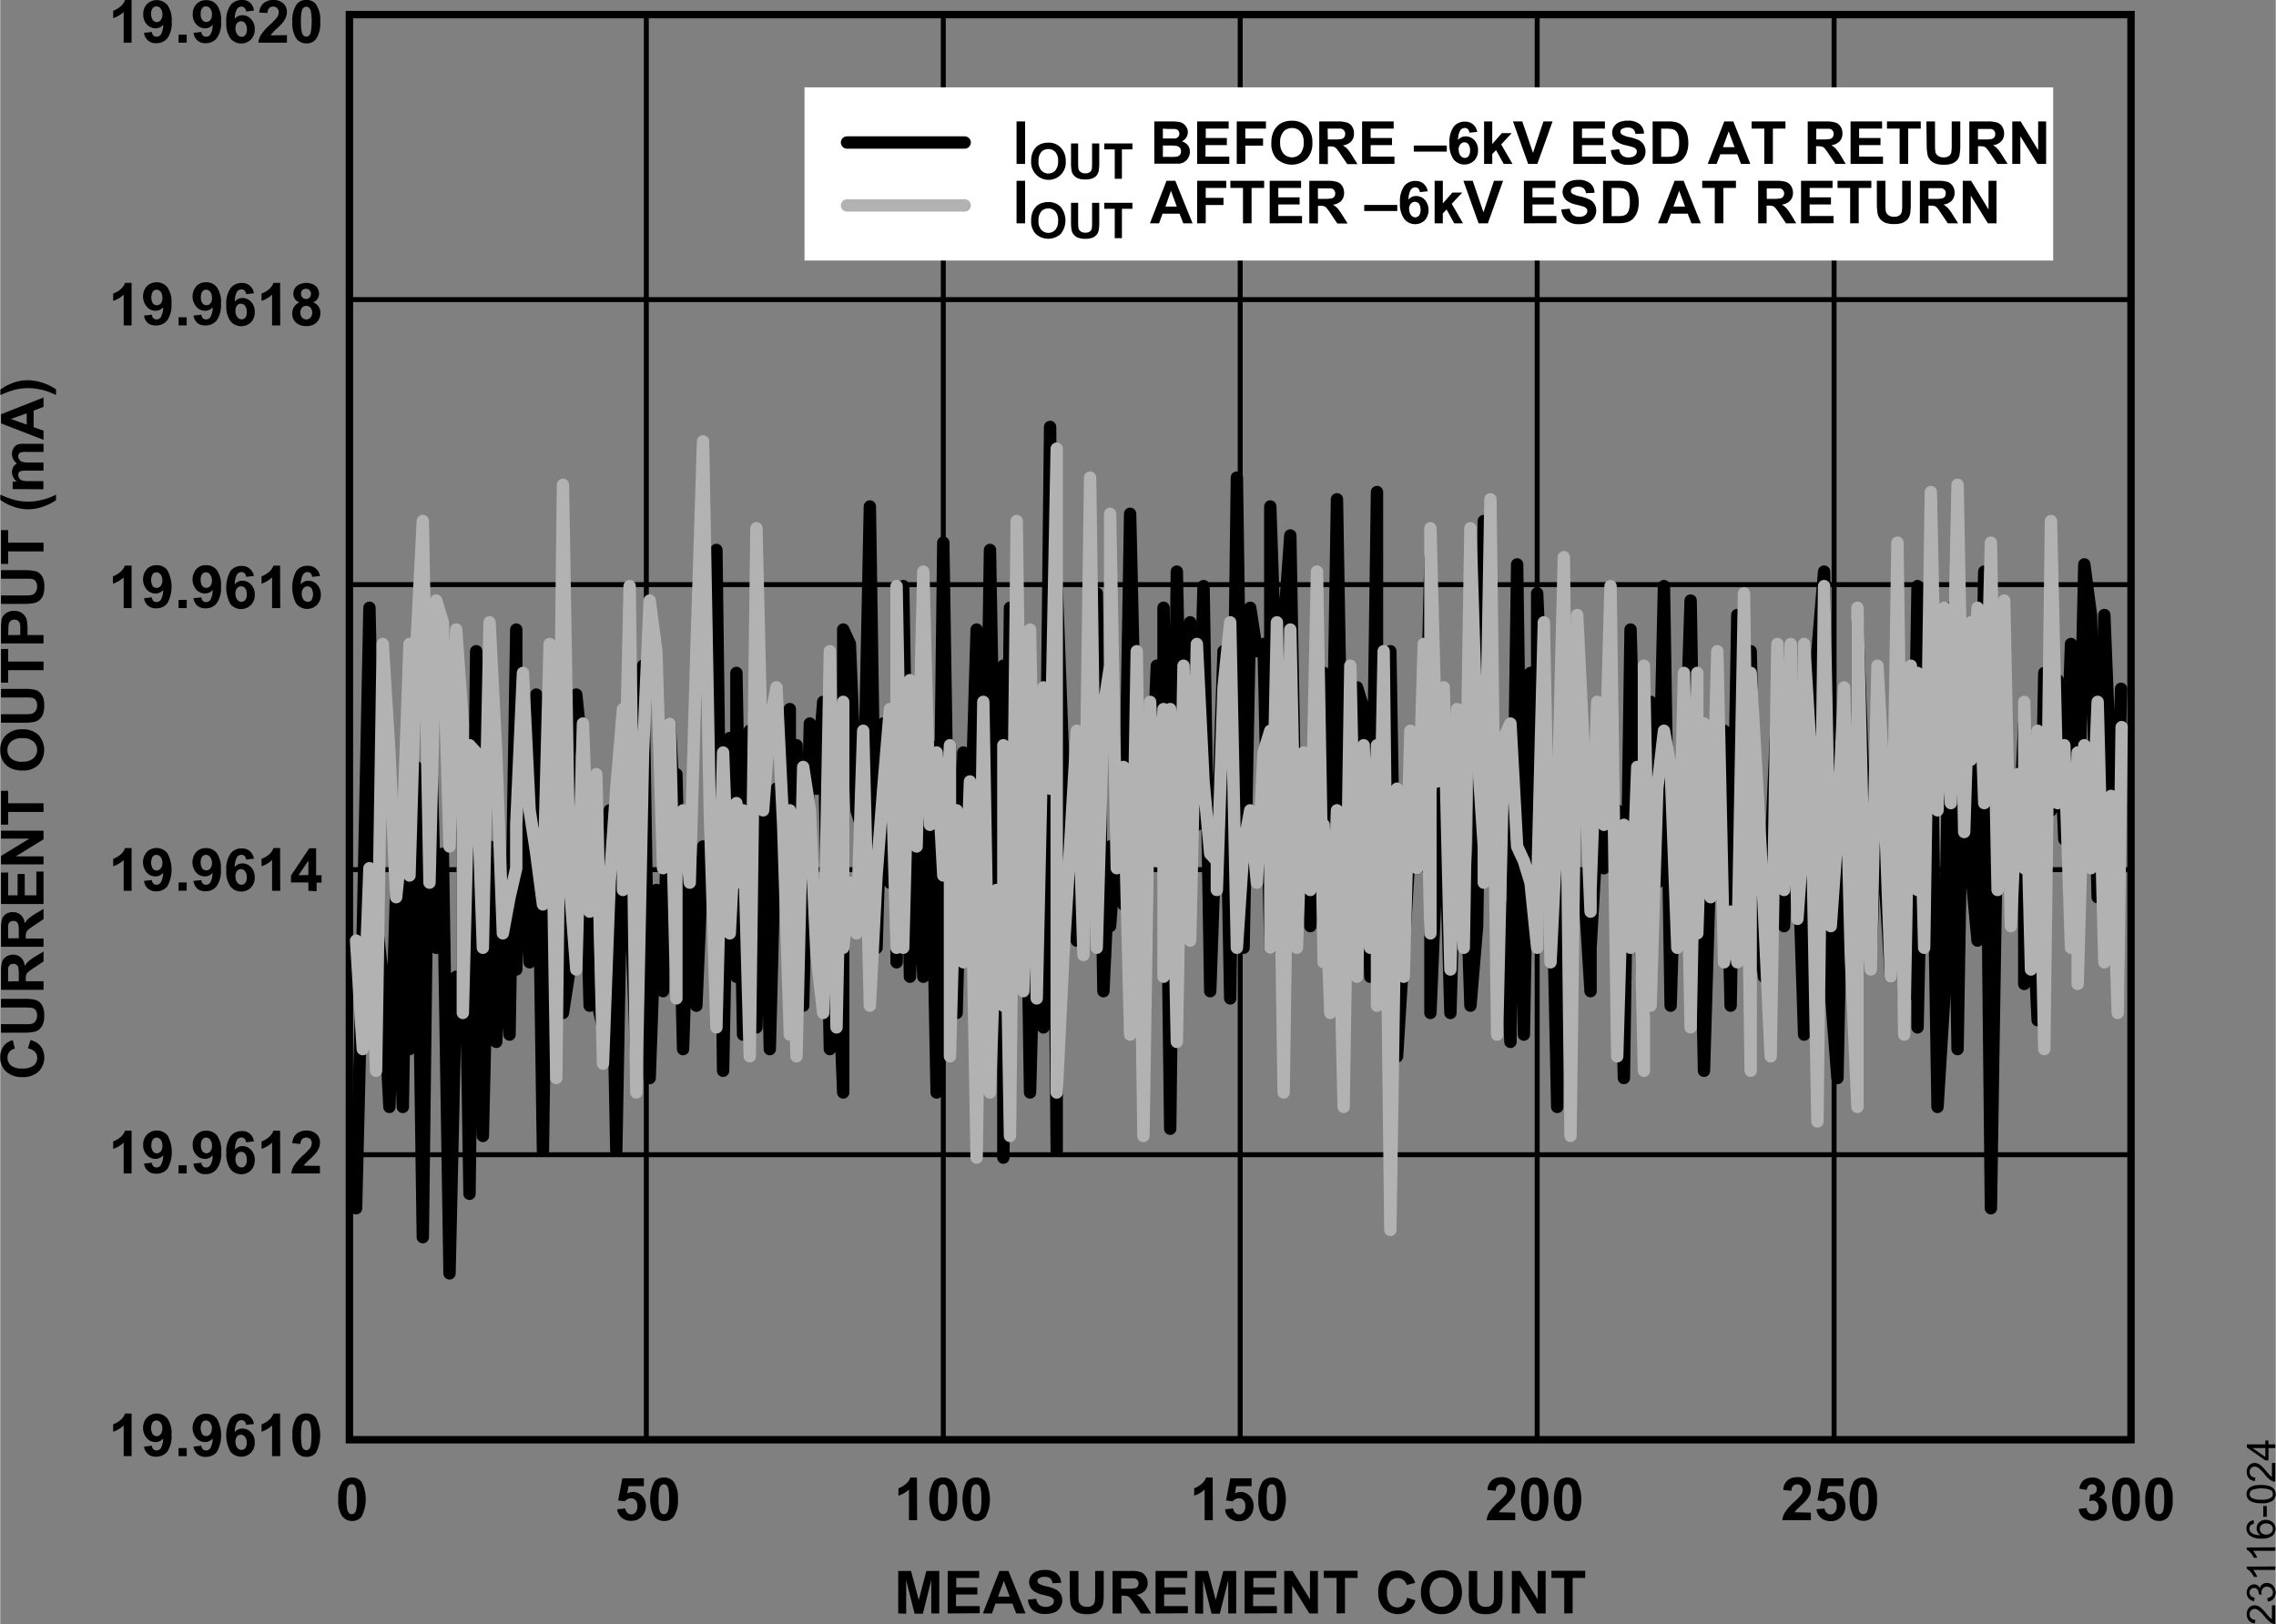 <svg id="e7f6b48e-6ef4-4042-ab6c-5cab63ac3a0d" data-name="ab70ed61-a57f-4429-9a18-fb57bb2a7dff" xmlns="http://www.w3.org/2000/svg" width="6.39in" height="4.56in" viewBox="0 0 459.98 328.32">
  <rect x="0" y="0" width="459.98" height="328.32" fill="#808080" stroke="none"/>
  <title>23116-024</title>
  <g>
    <path d="M26.6,8.63H25V2.42a5.62,5.62,0,0,1-2.12,1.25V2.17a4.43,4.43,0,0,0,1.4-.8,3,3,0,0,0,1-1.37H26.6Z" transform="translate(-0.05 0)"/>
    <path d="M29.11,6.64l1.59-.18a1.12,1.12,0,0,0,.3.72.89.89,0,0,0,.66.24A1.06,1.06,0,0,0,32.51,7,4.12,4.12,0,0,0,33,5a2,2,0,0,1-1.55.73,2.34,2.34,0,0,1-1.75-.79,2.78,2.78,0,0,1-.74-2A2.85,2.85,0,0,1,29.71.83a2.81,2.81,0,0,1,4,.05l.15.16a5.24,5.24,0,0,1,.85,3.29,5.37,5.37,0,0,1-.87,3.4,2.83,2.83,0,0,1-2.28,1,2.33,2.33,0,0,1-1.63-.54A2.5,2.5,0,0,1,29.11,6.64ZM32.83,3a1.92,1.92,0,0,0-.32-1.23,1.08,1.08,0,0,0-.89-.48,1,1,0,0,0-.76.36,1.82,1.82,0,0,0-.3,1.18,1.83,1.83,0,0,0,.33,1.22,1,1,0,0,0,1.62,0A1.73,1.73,0,0,0,32.83,3Z" transform="translate(-0.05 0)"/>
    <path d="M36.1,8.63V7h1.64V8.63Z" transform="translate(-0.05 0)"/>
    <path d="M39.11,6.64l1.6-.18a1.12,1.12,0,0,0,.3.72.88.88,0,0,0,.65.24A1,1,0,0,0,42.51,7,3.9,3.9,0,0,0,43,5a2,2,0,0,1-1.56.73,2.31,2.31,0,0,1-1.74-.79,2.83,2.83,0,0,1-.74-2A2.89,2.89,0,0,1,39.71.83a2.63,2.63,0,0,1,2-.8,2.68,2.68,0,0,1,2.15,1,5.21,5.21,0,0,1,.83,3.3,5.2,5.2,0,0,1-.88,3.4,2.79,2.79,0,0,1-2.27,1,2.37,2.37,0,0,1-1.63-.54A2.57,2.57,0,0,1,39.11,6.64ZM42.84,3a1.85,1.85,0,0,0-.33-1.23,1,1,0,0,0-.88-.48.93.93,0,0,0-.76.36,1.82,1.82,0,0,0-.3,1.18,1.88,1.88,0,0,0,.33,1.22,1,1,0,0,0,.82.39,1,1,0,0,0,.8-.38A1.61,1.61,0,0,0,42.84,3Z" transform="translate(-0.05 0)"/>
    <path d="M51.33,2.14l-1.59.19a1.12,1.12,0,0,0-.31-.73.84.84,0,0,0-.64-.27,1.1,1.1,0,0,0-.88.47,4.1,4.1,0,0,0-.45,2A1.93,1.93,0,0,1,49,3.08a2.35,2.35,0,0,1,1.76.78,2.86,2.86,0,0,1,.74,2A3,3,0,0,1,50.72,8a2.83,2.83,0,0,1-4-.07l-.13-.15a5.22,5.22,0,0,1-.84-3.31A5.29,5.29,0,0,1,46.63,1a2.85,2.85,0,0,1,2.26-1,2.3,2.3,0,0,1,1.62.51A2.52,2.52,0,0,1,51.33,2.14ZM47.6,5.73A1.83,1.83,0,0,0,48,7a1.06,1.06,0,0,0,.84.44.9.9,0,0,0,.76-.36,1.73,1.73,0,0,0,.31-1.17,1.83,1.83,0,0,0-.37-1.23,1.05,1.05,0,0,0-1.62,0A1.65,1.65,0,0,0,47.6,5.73Z" transform="translate(-0.05 0)"/>
    <path d="M58,7.1V8.63H52.22A4.26,4.26,0,0,1,52.78,7a11,11,0,0,1,1.86-2.06A12,12,0,0,0,56,3.52a1.79,1.79,0,0,0,.34-1,1.15,1.15,0,0,0-.29-.85,1.13,1.13,0,0,0-.82-.34,1.07,1.07,0,0,0-.82.31,1.53,1.53,0,0,0-.35,1l-1.65-.1A2.71,2.71,0,0,1,53.34.59,3.07,3.07,0,0,1,55.27,0a2.81,2.81,0,0,1,2,.69A2.29,2.29,0,0,1,58,2.39a3,3,0,0,1-.21,1.11,4.66,4.66,0,0,1-.66,1.09,11.24,11.24,0,0,1-1.08,1.1,8.9,8.9,0,0,0-1,1,2.79,2.79,0,0,0-.33.46Z" transform="translate(-0.05 0)"/>
    <path d="M61.89,0a2.32,2.32,0,0,1,2,.89,5.68,5.68,0,0,1,.84,3.5,5.73,5.73,0,0,1-.84,3.5,2.34,2.34,0,0,1-2,.88,2.44,2.44,0,0,1-2-1,5.68,5.68,0,0,1-.79-3.44A5.59,5.59,0,0,1,60,.84,2.29,2.29,0,0,1,61.89,0Zm0,1.37a.84.84,0,0,0-.53.19,1.19,1.19,0,0,0-.36.68,9.14,9.14,0,0,0-.17,2.15A9,9,0,0,0,61,6.47a1.46,1.46,0,0,0,.38.75.86.86,0,0,0,.53.19.91.91,0,0,0,.54-.19,1.4,1.4,0,0,0,.36-.69A9.57,9.57,0,0,0,63,4.39a10.16,10.16,0,0,0-.15-2.06,1.43,1.43,0,0,0-.39-.75.78.78,0,0,0-.53-.25Z" transform="translate(-0.05 0)"/>
  </g>
  <g>
    <path d="M26.6,294.38H25v-6.21a5.54,5.54,0,0,1-2.12,1.27v-1.5a4.43,4.43,0,0,0,1.4-.8,2.92,2.92,0,0,0,1-1.37H26.6Z" transform="translate(-0.05 0)"/>
    <path d="M29.11,292.45l1.59-.18a1.16,1.16,0,0,0,.3.72.93.93,0,0,0,.66.24,1.11,1.11,0,0,0,.86-.47,4.15,4.15,0,0,0,.46-1.95,2,2,0,0,1-1.55.72,2.33,2.33,0,0,1-1.75-.78,3.2,3.2,0,0,1,0-4.15,2.81,2.81,0,0,1,4,0l.15.16a5.2,5.2,0,0,1,.84,3.32,5.35,5.35,0,0,1-.87,3.41,2.89,2.89,0,0,1-2.28,1,2.43,2.43,0,0,1-1.63-.54A2.53,2.53,0,0,1,29.11,292.45Zm3.72-3.61a2,2,0,0,0-.36-1.24,1.15,1.15,0,0,0-.85-.44,1,1,0,0,0-.76.36,2.46,2.46,0,0,0,0,2.41,1,1,0,0,0,1.62,0,1.74,1.74,0,0,0,.32-1.15Z" transform="translate(-0.05 0)"/>
    <path d="M36.1,294.38v-1.64h1.64v1.64Z" transform="translate(-0.05 0)"/>
    <path d="M39.11,292.45l1.6-.18a1.16,1.16,0,0,0,.3.72.92.92,0,0,0,.65.24,1.11,1.11,0,0,0,.87-.47,3.92,3.92,0,0,0,.46-1.95,2,2,0,0,1-1.56.72,2.34,2.34,0,0,1-1.74-.78,3.22,3.22,0,0,1,0-4.15,2.63,2.63,0,0,1,2-.8,2.74,2.74,0,0,1,2.15,1,7,7,0,0,1,0,6.73,2.85,2.85,0,0,1-2.27,1,2.47,2.47,0,0,1-1.63-.54A2.67,2.67,0,0,1,39.11,292.45Zm3.73-3.61a1.86,1.86,0,0,0-.37-1.24,1.09,1.09,0,0,0-.84-.44,1,1,0,0,0-.76.36,2.46,2.46,0,0,0,0,2.41,1,1,0,0,0,.82.39,1,1,0,0,0,.8-.38,1.69,1.69,0,0,0,.32-1.15Z" transform="translate(-0.05 0)"/>
    <path d="M51.33,287.89l-1.59.17a1.1,1.1,0,0,0-.31-.72.88.88,0,0,0-.64-.24,1.1,1.1,0,0,0-.88.47,4,4,0,0,0-.45,1.95A2,2,0,0,1,49,288.8a2.35,2.35,0,0,1,1.76.78,2.82,2.82,0,0,1,.74,2,2.91,2.91,0,0,1-.77,2.11,2.83,2.83,0,0,1-4-.06l-.14-.15a7,7,0,0,1,0-6.73,2.85,2.85,0,0,1,2.26-1,2.38,2.38,0,0,1,1.62.55A2.52,2.52,0,0,1,51.33,287.89Zm-3.73,3.56a1.86,1.86,0,0,0,.37,1.24,1.11,1.11,0,0,0,.84.43.92.92,0,0,0,.76-.35,1.76,1.76,0,0,0,.31-1.17,1.82,1.82,0,0,0-.37-1.15,1,1,0,0,0-.82-.4,1,1,0,0,0-.8.37A1.63,1.63,0,0,0,47.6,291.45Z" transform="translate(-0.05 0)"/>
    <path d="M56.65,294.38H55v-6.21a5.58,5.58,0,0,1-2.13,1.27v-1.5a4.59,4.59,0,0,0,1.41-.8,3.06,3.06,0,0,0,1-1.37h1.34Z" transform="translate(-0.05 0)"/>
    <path d="M61.89,285.75a2.38,2.38,0,0,1,2,.89,7.73,7.73,0,0,1,0,7,2.34,2.34,0,0,1-2,.88,2.49,2.49,0,0,1-2-1,5.79,5.79,0,0,1-.77-3.45,5.59,5.59,0,0,1,.85-3.49A2.32,2.32,0,0,1,61.89,285.75Zm0,1.36a.92.92,0,0,0-.53.19A1.25,1.25,0,0,0,61,288a14.07,14.07,0,0,0,0,4.23,1.52,1.52,0,0,0,.38.76.91.91,0,0,0,.53.18.87.87,0,0,0,.54-.19,1.41,1.41,0,0,0,.36-.68,14.28,14.28,0,0,0,0-4.23,1.5,1.5,0,0,0-.39-.76,1,1,0,0,0-.51-.19Z" transform="translate(-0.05 0)"/>
  </g>
  <g>
    <rect x="70.58" y="2.95" width="360.14" height="288.11" fill="none" stroke="#000" stroke-width="1.5"/>
    <line x1="70.58" y1="233.44" x2="430.72" y2="233.44" fill="none" stroke="#000" stroke-width="1"/>
    <line x1="70.58" y1="175.81" x2="430.72" y2="175.81" fill="none" stroke="#000" stroke-width="1"/>
    <line x1="70.58" y1="118.19" x2="430.72" y2="118.19" fill="none" stroke="#000" stroke-width="1"/>
    <line x1="70.58" y1="60.57" x2="430.72" y2="60.57" fill="none" stroke="#000" stroke-width="1"/>
    <line x1="370.7" y1="2.95" x2="370.7" y2="291.06" fill="none" stroke="#000" stroke-width="1"/>
    <line x1="310.68" y1="2.95" x2="310.68" y2="291.06" fill="none" stroke="#000" stroke-width="1"/>
    <line x1="250.65" y1="2.95" x2="250.65" y2="291.06" fill="none" stroke="#000" stroke-width="1"/>
    <line x1="190.63" y1="2.95" x2="190.63" y2="291.06" fill="none" stroke="#000" stroke-width="1"/>
    <line x1="130.6" y1="2.95" x2="130.6" y2="291.06" fill="none" stroke="#000" stroke-width="1"/>
  </g>
  <g>
    <rect x="162.58" y="17.66" width="252.41" height="35.01" fill="#fff"/>
    <g>
      <path d="M205.49,33.14V24.55h1.73v8.59Z" transform="translate(-0.05 0)"/>
      <path d="M208.44,32.61a4.64,4.64,0,0,1,.32-1.84,3.51,3.51,0,0,1,.67-1,2.86,2.86,0,0,1,.93-.64,3.87,3.87,0,0,1,1.54-.29,3.32,3.32,0,0,1,2.53,1,3.8,3.8,0,0,1,1,2.72,3.49,3.49,0,0,1-6,2.72A3.62,3.62,0,0,1,208.44,32.61Zm1.49,0a2.55,2.55,0,0,0,.56,1.84,1.93,1.93,0,0,0,2.73.12l.11-.12a2.73,2.73,0,0,0,.56-1.87,2.7,2.7,0,0,0-.54-1.84,2,2,0,0,0-2.83-.05s0,0-.05.05A2.68,2.68,0,0,0,209.93,32.56Z" transform="translate(-0.05 0)"/>
      <path d="M216.5,29h1.44v3.87a8,8,0,0,0,.06,1.2,1.12,1.12,0,0,0,.44.7,1.47,1.47,0,0,0,.95.27,1.4,1.4,0,0,0,.93-.25,1,1,0,0,0,.38-.62,8.11,8.11,0,0,0,.06-1.21V29h1.45v3.76a9.23,9.23,0,0,1-.12,1.82,2,2,0,0,1-.43.9,2.08,2.08,0,0,1-.85.58,3.55,3.55,0,0,1-1.37.22,3.78,3.78,0,0,1-1.56-.24,2.22,2.22,0,0,1-.84-.62,1.91,1.91,0,0,1-.4-.79,8.54,8.54,0,0,1-.14-1.82Z" transform="translate(-0.05 0)"/>
      <path d="M225.34,36.14V30.2h-2.12V29h5.69V30.2h-2.12v5.94Z" transform="translate(-0.05 0)"/>
      <path d="M233.33,24.55h3.44a9.69,9.69,0,0,1,1.52.09,2.21,2.21,0,0,1,.89.35,2.08,2.08,0,0,1,.66.72,2,2,0,0,1-.06,2.11,2,2,0,0,1-.88.76,2.28,2.28,0,0,1,1.21.78,2.08,2.08,0,0,1,.42,1.29,2.49,2.49,0,0,1-.27,1.14,2.31,2.31,0,0,1-.75.89,2.57,2.57,0,0,1-1.16.41h-5ZM235.07,26v2h2.39a1.15,1.15,0,0,0,.7-.31,1,1,0,0,0,0-1.31,1,1,0,0,0-.65-.31H236Zm0,3.42v2.3h1.6a5.94,5.94,0,0,0,1.19-.06,1,1,0,0,0,.63-.34,1.06,1.06,0,0,0,.25-.73,1.15,1.15,0,0,0-.19-.65,1.26,1.26,0,0,0-.54-.4,6.67,6.67,0,0,0-1.54-.12Z" transform="translate(-0.05 0)"/>
      <path d="M242,33.14V24.55h6.37V26h-4.63v1.9H248v1.43h-4.31v2.34h4.8v1.46Z" transform="translate(-0.05 0)"/>
      <path d="M250,33.14V24.55h5.9V26h-4.17v2h3.59v1.45h-3.59v3.68Z" transform="translate(-0.05 0)"/>
      <path d="M257,28.9a5.36,5.36,0,0,1,.39-2.2,3.79,3.79,0,0,1,.8-1.18,3.31,3.31,0,0,1,1.11-.77,4.64,4.64,0,0,1,1.85-.34,4,4,0,0,1,3,1.18,4.5,4.5,0,0,1,1.14,3.27,4.51,4.51,0,0,1-1.13,3.26,4.52,4.52,0,0,1-6.07,0A4.36,4.36,0,0,1,257,28.9Zm1.78-.06a3.18,3.18,0,0,0,.68,2.22,2.31,2.31,0,0,0,3.41,0,3.33,3.33,0,0,0,.66-2.24,3.26,3.26,0,0,0-.64-2.2,2.18,2.18,0,0,0-1.72-.73,2.21,2.21,0,0,0-1.73.74A3.2,3.2,0,0,0,258.77,28.84Z" transform="translate(-0.05 0)"/>
      <path d="M266.68,33.14V24.55h3.65a6.13,6.13,0,0,1,2,.24,1.92,1.92,0,0,1,1,.82A2.45,2.45,0,0,1,273.7,27a2.28,2.28,0,0,1-.57,1.6,2.68,2.68,0,0,1-1.7.79,3.86,3.86,0,0,1,.93.72,9.66,9.66,0,0,1,1,1.4l1.05,1.67h-2.07l-1.26-1.86a14,14,0,0,0-.91-1.27,1.57,1.57,0,0,0-.52-.36,3.25,3.25,0,0,0-.88-.09h-.35v3.58Zm1.73-4.95h1.28a6.28,6.28,0,0,0,1.56-.11,1,1,0,0,0,.49-.36,1.07,1.07,0,0,0,.18-.65,1,1,0,0,0-.24-.7A1,1,0,0,0,271,26h-2.62Z" transform="translate(-0.05 0)"/>
      <path d="M275.34,33.14V24.55h6.38V26h-4.65v1.9h4.32v1.43h-4.32v2.34h4.81v1.46Z" transform="translate(-0.05 0)"/>
      <path d="M285.79,30.65V29.42h6.67v1.23Z" transform="translate(-0.05 0)"/>
      <path d="M298.61,26.66l-1.59.17a1.14,1.14,0,0,0-.3-.72.88.88,0,0,0-.64-.24,1.14,1.14,0,0,0-.89.47,3.89,3.89,0,0,0-.45,1.95,1.93,1.93,0,0,1,1.53-.72,2.33,2.33,0,0,1,1.77.78,2.81,2.81,0,0,1,.73,2,2.88,2.88,0,0,1-.77,2.11,2.84,2.84,0,0,1-4.14-.2A5.22,5.22,0,0,1,293,29a5.35,5.35,0,0,1,.87-3.41,2.85,2.85,0,0,1,2.27-1,2.38,2.38,0,0,1,1.62.55A2.54,2.54,0,0,1,298.61,26.66Zm-3.73,3.59a1.83,1.83,0,0,0,.37,1.24,1.09,1.09,0,0,0,.84.44,1,1,0,0,0,.77-.36,1.8,1.8,0,0,0,.3-1.17,1.87,1.87,0,0,0-.33-1.23,1,1,0,0,0-1.48-.14l-.14.14a1.63,1.63,0,0,0-.37,1.08Z" transform="translate(-0.05 0)"/>
      <path d="M300,33.14V24.55h1.65v4.56l1.93-2.19h2l-2.12,2.27,2.28,3.95h-1.78l-1.54-2.8-.77.8v2Z" transform="translate(-0.05 0)"/>
      <path d="M308.91,33.14l-3.07-8.59h1.88l2.17,6.36L312,24.55h1.84l-3.08,8.59Z" transform="translate(-0.05 0)"/>
      <path d="M318.05,33.14V24.55h6.37V26h-4.63v1.9h4.31v1.43h-4.31v2.34h4.83v1.46Z" transform="translate(-0.05 0)"/>
      <path d="M325.62,30.34l1.69-.16a2,2,0,0,0,.61,1.24,1.87,1.87,0,0,0,1.26.4,1.94,1.94,0,0,0,1.26-.35,1,1,0,0,0,.43-.83.72.72,0,0,0-.18-.52,1.45,1.45,0,0,0-.62-.37c-.21-.07-.67-.2-1.39-.38a4.62,4.62,0,0,1-2-.85,2.25,2.25,0,0,1-.42-2.95,2.45,2.45,0,0,1,1.07-.87,4.28,4.28,0,0,1,1.69-.3,3.65,3.65,0,0,1,2.45.71,2.58,2.58,0,0,1,.86,1.89l-1.75.08a1.47,1.47,0,0,0-.47-1,1.77,1.77,0,0,0-1.1-.29,2.08,2.08,0,0,0-1.19.31.66.66,0,0,0-.13.92.58.58,0,0,0,.13.14,4.53,4.53,0,0,0,1.59.57,8.82,8.82,0,0,1,1.88.62,2.41,2.41,0,0,1,.95.87,2.64,2.64,0,0,1,.39,1.42A2.51,2.51,0,0,1,331.05,33a4.76,4.76,0,0,1-1.87.32,3.71,3.71,0,0,1-2.5-.76A3.27,3.27,0,0,1,325.62,30.34Z" transform="translate(-0.05 0)"/>
      <path d="M334.07,24.55h3.17a6,6,0,0,1,1.63.17,2.83,2.83,0,0,1,1.3.79A3.77,3.77,0,0,1,341,26.9a6.76,6.76,0,0,1,.28,2,5.68,5.68,0,0,1-.27,1.83,3.77,3.77,0,0,1-.92,1.52,3,3,0,0,1-1.21.68,5,5,0,0,1-1.54.18h-3.26ZM335.8,26V31.7h1.3a4.23,4.23,0,0,0,1-.09,1.45,1.45,0,0,0,.7-.35,1.89,1.89,0,0,0,.46-.83,5.52,5.52,0,0,0,.17-1.57,5.29,5.29,0,0,0-.17-1.53,2,2,0,0,0-.49-.84,1.59,1.59,0,0,0-.81-.4,7.52,7.52,0,0,0-1.42-.08Z" transform="translate(-0.05 0)"/>
      <path d="M353.82,33.14h-1.89l-.75-1.95h-3.43L347,33.14H345.2l3.35-8.59h1.83Zm-3.19-3.39-1.19-3.19-1.16,3.19Z" transform="translate(-0.05 0)"/>
      <path d="M356.64,33.14V26h-2.56V24.55h6.84V26h-2.54v7.13Z" transform="translate(-0.05 0)"/>
      <path d="M365.42,33.14V24.55h3.65a6.13,6.13,0,0,1,2,.24,1.92,1.92,0,0,1,1,.82,2.45,2.45,0,0,1,.37,1.35,2.32,2.32,0,0,1-.56,1.6,2.7,2.7,0,0,1-1.7.79,4.31,4.31,0,0,1,.92.72,9.66,9.66,0,0,1,1,1.4l1,1.67h-2.07l-1.26-1.86a14,14,0,0,0-.91-1.27,1.57,1.57,0,0,0-.52-.36,3.25,3.25,0,0,0-.88-.09h-.35v3.58Zm1.73-4.95h1.29a6.2,6.2,0,0,0,1.55-.11,1,1,0,0,0,.49-.36,1.07,1.07,0,0,0,.18-.65,1.05,1.05,0,0,0-.23-.7,1.1,1.1,0,0,0-.66-.33h-2.62Z" transform="translate(-0.05 0)"/>
      <path d="M374.08,33.14V24.55h6.37V26h-4.64v1.9h4.32v1.43h-4.32v2.34h4.83v1.46Z" transform="translate(-0.05 0)"/>
      <path d="M384,33.14V26h-2.56V24.55h6.83V26h-2.54v7.13Z" transform="translate(-0.05 0)"/>
      <path d="M389.41,24.55h1.74v4.66a11.32,11.32,0,0,0,.06,1.43,1.33,1.33,0,0,0,.53.85,1.88,1.88,0,0,0,1.15.32,1.76,1.76,0,0,0,1.11-.3,1.15,1.15,0,0,0,.45-.74,10.13,10.13,0,0,0,.08-1.46V24.55h1.73v4.52a12.23,12.23,0,0,1-.14,2.18,2.27,2.27,0,0,1-.47,1.09,2.59,2.59,0,0,1-1,.7,4.42,4.42,0,0,1-1.65.26,4.75,4.75,0,0,1-1.87-.28,2.62,2.62,0,0,1-1-.74,2.34,2.34,0,0,1-.49-1,10.63,10.63,0,0,1-.17-2.18Z" transform="translate(-0.05 0)"/>
      <path d="M398.09,33.14V24.55h3.65a6.13,6.13,0,0,1,2,.24,1.89,1.89,0,0,1,1,.82,2.38,2.38,0,0,1,.38,1.35,2.24,2.24,0,0,1-.57,1.6,2.65,2.65,0,0,1-1.7.79,3.86,3.86,0,0,1,.93.72,9.66,9.66,0,0,1,1,1.4l1.05,1.67h-2.08l-1.25-1.86a12.4,12.4,0,0,0-.92-1.27,1.35,1.35,0,0,0-.52-.36,3.14,3.14,0,0,0-.87-.09h-.35v3.58Zm1.74-4.95h1.28a6.24,6.24,0,0,0,1.56-.11,1,1,0,0,0,.49-.36,1.13,1.13,0,0,0,.17-.65,1,1,0,0,0-.88-1h-2.62Z" transform="translate(-0.05 0)"/>
      <path d="M406.77,33.14V24.55h1.7L412,30.34V24.55h1.61v8.59h-1.74l-3.47-5.6v5.6Z" transform="translate(-0.05 0)"/>
      <path d="M205.49,45.15v-8.6h1.73v8.6Z" transform="translate(-0.05 0)"/>
      <path d="M208.44,44.62a4.61,4.61,0,0,1,.32-1.84,3.38,3.38,0,0,1,.67-1,2.58,2.58,0,0,1,.93-.64,3.87,3.87,0,0,1,1.54-.29,3.32,3.32,0,0,1,2.53,1,4.39,4.39,0,0,1,0,5.44,3.77,3.77,0,0,1-5.06,0A3.64,3.64,0,0,1,208.44,44.62Zm1.49,0a2.56,2.56,0,0,0,.56,1.84,1.94,1.94,0,0,0,2.73.11l.11-.11a2.75,2.75,0,0,0,.56-1.87,2.69,2.69,0,0,0-.54-1.84,2,2,0,0,0-2.83-.06l-.05.06A2.67,2.67,0,0,0,209.93,44.57Z" transform="translate(-0.05 0)"/>
      <path d="M216.5,41h1.44v3.87a8,8,0,0,0,.06,1.2,1.12,1.12,0,0,0,.44.7,1.53,1.53,0,0,0,.95.27,1.46,1.46,0,0,0,.93-.25,1,1,0,0,0,.38-.62,8.18,8.18,0,0,0,.06-1.21V41h1.45v3.76a9.23,9.23,0,0,1-.12,1.82,2,2,0,0,1-.43.9,2.19,2.19,0,0,1-.85.58,3.75,3.75,0,0,1-1.37.22,4,4,0,0,1-1.56-.24,2.33,2.33,0,0,1-.84-.62,2,2,0,0,1-.4-.79,8.54,8.54,0,0,1-.14-1.82Z" transform="translate(-0.05 0)"/>
      <path d="M225.34,48.15V42.21h-2.12V41h5.69v1.21h-2.12v5.94Z" transform="translate(-0.05 0)"/>
      <path d="M241.07,45.15h-1.88l-.75-1.95H235l-.71,1.95h-1.84l3.35-8.6h1.79Zm-3.19-3.39-1.18-3.19-1.11,3.19Z" transform="translate(-0.05 0)"/>
      <path d="M242,45.15v-8.6h5.88V38h-4.15v2h3.59v1.45h-3.59v3.68Z" transform="translate(-0.05 0)"/>
      <path d="M251.26,45.15V38h-2.55V36.55h6.83V38H253v7.13Z" transform="translate(-0.05 0)"/>
      <path d="M256.66,45.15v-8.6H263V38H258.4v1.9h4.31v1.43H258.4v2.34h4.8v1.46Z" transform="translate(-0.05 0)"/>
      <path d="M264.67,45.15v-8.6h3.65a6.13,6.13,0,0,1,2,.24,1.92,1.92,0,0,1,1,.82A2.44,2.44,0,0,1,271.7,39a2.3,2.3,0,0,1-.57,1.6,2.81,2.81,0,0,1-1.7.79,3.8,3.8,0,0,1,.93.72,11.49,11.49,0,0,1,1,1.4l1.05,1.67h-2.08l-1.25-1.86a11.75,11.75,0,0,0-.92-1.27,1.25,1.25,0,0,0-.52-.36,2.56,2.56,0,0,0-.87-.09h-.35v3.58Zm1.74-4.95h1.28a7.4,7.4,0,0,0,1.56-.11,1.05,1.05,0,0,0,.49-.36,1.17,1.17,0,0,0,.17-.65,1,1,0,0,0-.88-1h-2.62Z" transform="translate(-0.05 0)"/>
      <path d="M275.77,42.66V41.43h6.68v1.23Z" transform="translate(-0.05 0)"/>
      <path d="M288.61,38.67l-1.6.17a1.17,1.17,0,0,0-.3-.72.92.92,0,0,0-.64-.25,1.07,1.07,0,0,0-.88.48,3.85,3.85,0,0,0-.46,2,1.89,1.89,0,0,1,1.53-.72,2.31,2.31,0,0,1,1.77.78,3.19,3.19,0,0,1,0,4.11,2.83,2.83,0,0,1-4.13-.2A5.12,5.12,0,0,1,283,41a5.31,5.31,0,0,1,.87-3.42,2.85,2.85,0,0,1,2.27-1,2.45,2.45,0,0,1,1.62.55A2.61,2.61,0,0,1,288.61,38.67Zm-3.74,3.59a1.86,1.86,0,0,0,.37,1.24,1.12,1.12,0,0,0,.85.44,1.06,1.06,0,0,0,.76-.36,1.87,1.87,0,0,0,.3-1.17,1.91,1.91,0,0,0-.33-1.23,1.05,1.05,0,0,0-1.62,0,1.57,1.57,0,0,0-.37,1.1Z" transform="translate(-0.05 0)"/>
      <path d="M290,45.15v-8.6h1.66v4.57l1.93-2.19h2l-2.13,2.27,2.28,3.95h-1.78l-1.54-2.8-.77.8v2Z" transform="translate(-0.05 0)"/>
      <path d="M298.89,45.15l-3.07-8.6h1.88l2.17,6.37L302,36.55h1.84l-3.08,8.6Z" transform="translate(-0.05 0)"/>
      <path d="M308.05,45.15v-8.6h6.37V38h-4.64v1.9h4.31v1.43h-4.31v2.34h4.84v1.46Z" transform="translate(-0.05 0)"/>
      <path d="M315.62,42.35l1.69-.16a2,2,0,0,0,.62,1.24,1.88,1.88,0,0,0,1.25.4,2,2,0,0,0,1.27-.35,1.09,1.09,0,0,0,.42-.83.75.75,0,0,0-.18-.52,1.28,1.28,0,0,0-.62-.37c-.2-.07-.67-.2-1.39-.38a4.88,4.88,0,0,1-2-.85,2.25,2.25,0,0,1-.42-3,2.37,2.37,0,0,1,1.08-.87,4.43,4.43,0,0,1,1.69-.3,3.65,3.65,0,0,1,2.43.71,2.48,2.48,0,0,1,.86,1.9l-1.73.08a1.51,1.51,0,0,0-.48-1,1.78,1.78,0,0,0-1.1-.3,2,2,0,0,0-1.18.32.61.61,0,0,0-.28.54.68.68,0,0,0,.26.52,5,5,0,0,0,1.59.57,8.21,8.21,0,0,1,1.87.62,2.28,2.28,0,0,1,1,.87,2.52,2.52,0,0,1,.4,1.42A2.64,2.64,0,0,1,321.05,45a4.79,4.79,0,0,1-1.87.32,3.71,3.71,0,0,1-2.56-.81A3.29,3.29,0,0,1,315.62,42.35Z" transform="translate(-0.05 0)"/>
      <path d="M324.05,36.55h3.17a6.36,6.36,0,0,1,1.63.17,3,3,0,0,1,1.3.79,3.55,3.55,0,0,1,.82,1.4,6.13,6.13,0,0,1,.29,2,5.72,5.72,0,0,1-.27,1.83,3.84,3.84,0,0,1-.92,1.52,2.94,2.94,0,0,1-1.22.68,5.69,5.69,0,0,1-1.54.18h-3.26ZM325.78,38v5.69h1.3a4.56,4.56,0,0,0,1.05-.09,1.65,1.65,0,0,0,.7-.35,1.93,1.93,0,0,0,.45-.83,5.23,5.23,0,0,0,.18-1.57,4.9,4.9,0,0,0-.18-1.53,1.93,1.93,0,0,0-.49-.84,1.52,1.52,0,0,0-.8-.4,6.83,6.83,0,0,0-1.43-.08Z" transform="translate(-0.05 0)"/>
      <path d="M343.81,45.15h-1.89l-.75-1.95h-3.43L337,45.15h-1.84l3.35-8.6h1.83Zm-3.18-3.39-1.19-3.19-1.16,3.19Z" transform="translate(-0.05 0)"/>
      <path d="M346.63,45.15V38h-2.54V36.55h6.82V38h-2.54v7.13Z" transform="translate(-0.05 0)"/>
      <path d="M355.4,45.15v-8.6h3.66a6.17,6.17,0,0,1,2,.24,1.92,1.92,0,0,1,1,.82,2.52,2.52,0,0,1,.38,1.36,2.3,2.3,0,0,1-.57,1.6,2.81,2.81,0,0,1-1.7.79,4.29,4.29,0,0,1,.93.72,10.76,10.76,0,0,1,1,1.4l1,1.67h-2.07l-1.25-1.86a11.75,11.75,0,0,0-.92-1.27,1.52,1.52,0,0,0-.52-.36,2.58,2.58,0,0,0-.87-.09h-.36v3.58Zm1.74-4.95h1.29a7.45,7.45,0,0,0,1.56-.11,1,1,0,0,0,.48-.36,1.16,1.16,0,0,0,.18-.65,1,1,0,0,0-.89-1h-2.62Z" transform="translate(-0.05 0)"/>
      <path d="M364.07,45.15v-8.6h6.37V38h-4.63v1.9h4.31v1.43h-4.31v2.34h4.83v1.46Z" transform="translate(-0.05 0)"/>
      <path d="M374,45.15V38h-2.55V36.55h6.83V38h-2.55v7.13Z" transform="translate(-0.05 0)"/>
      <path d="M379.39,36.55h1.74v4.67a11.48,11.48,0,0,0,.06,1.43,1.42,1.42,0,0,0,.54.85,1.86,1.86,0,0,0,1.15.32,1.76,1.76,0,0,0,1.11-.3,1.27,1.27,0,0,0,.45-.74,10.29,10.29,0,0,0,.08-1.46V36.55h1.73v4.53a11.36,11.36,0,0,1-.14,2.18,2.42,2.42,0,0,1-.52,1.08,2.67,2.67,0,0,1-1,.7,4.42,4.42,0,0,1-1.65.26,5,5,0,0,1-1.88-.28,2.9,2.9,0,0,1-1-.74,2.34,2.34,0,0,1-.49-1,11.38,11.38,0,0,1-.17-2.18Z" transform="translate(-0.05 0)"/>
      <path d="M388.09,45.15v-8.6h3.65a6.17,6.17,0,0,1,2,.24,2.07,2.07,0,0,1,1,.82,2.51,2.51,0,0,1,.37,1.36,2.3,2.3,0,0,1-.57,1.6,2.81,2.81,0,0,1-1.7.79,3.8,3.8,0,0,1,.93.72,8.68,8.68,0,0,1,1,1.4l1.05,1.67h-2.08l-1.25-1.86a12.74,12.74,0,0,0-.91-1.27,1.43,1.43,0,0,0-.52-.36,2.93,2.93,0,0,0-.88-.09h-.35v3.58Zm1.73-4.95h1.28a6.79,6.79,0,0,0,1.56-.11,1.05,1.05,0,0,0,.49-.36,1.17,1.17,0,0,0,.17-.65,1,1,0,0,0-.23-.7,1,1,0,0,0-.65-.33h-2.62Z" transform="translate(-0.05 0)"/>
      <path d="M396.76,45.15v-8.6h1.69l3.52,5.8v-5.8h1.61v8.6h-1.74l-3.46-5.6v5.6Z" transform="translate(-0.05 0)"/>
    </g>
    <line x1="171.17" y1="28.81" x2="194.95" y2="28.81" fill="none" stroke="#000" stroke-linecap="round" stroke-linejoin="round" stroke-width="2.5"/>
    <line x1="194.95" y1="41.53" x2="171.17" y2="41.53" fill="none" stroke="#b2b2b2" stroke-linecap="round" stroke-linejoin="round" stroke-width="2.5"/>
  </g>
  <path d="M71.09,298.71a2.3,2.3,0,0,1,2,.89,7.67,7.67,0,0,1,0,7,2.32,2.32,0,0,1-1.94.88,2.44,2.44,0,0,1-2-1,5.57,5.57,0,0,1-.77-3.43,5.74,5.74,0,0,1,.84-3.5A2.39,2.39,0,0,1,71.09,298.71Zm0,1.36a.83.83,0,0,0-.54.19,1.45,1.45,0,0,0-.36.68,14.07,14.07,0,0,0,0,4.23,1.4,1.4,0,0,0,.39.75.75.75,0,0,0,.53.19.78.78,0,0,0,.53-.19,1.19,1.19,0,0,0,.36-.68,8.64,8.64,0,0,0,.17-2.15A9,9,0,0,0,72,301a1.45,1.45,0,0,0-.38-.76A.78.78,0,0,0,71.09,300.07Z" transform="translate(-0.05 0)"/>
  <g>
    <path d="M420.21,305.05l1.59-.19a1.52,1.52,0,0,0,.41.93,1.12,1.12,0,0,0,.81.32,1.17,1.17,0,0,0,.86-.38,1.51,1.51,0,0,0,.35-1,1.42,1.42,0,0,0-.34-1,1.08,1.08,0,0,0-.81-.37,2.82,2.82,0,0,0-.76.13l.18-1.34a1.43,1.43,0,0,0,1-.29,1,1,0,0,0,.35-.82.89.89,0,0,0-.25-.69,1,1,0,0,0-1.41,0,1.36,1.36,0,0,0-.36.86l-1.52-.26a3.29,3.29,0,0,1,.48-1.25,2.18,2.18,0,0,1,.89-.73,3,3,0,0,1,1.28-.26,2.48,2.48,0,0,1,1.94.77,1.95,1.95,0,0,1-.63,3.23,2,2,0,0,1,1.62,2,2.53,2.53,0,0,1-.82,1.93,3.08,3.08,0,0,1-4,.13A2.62,2.62,0,0,1,420.21,305.05Z" transform="translate(-0.05 0)"/>
    <path d="M429.72,298.71a2.3,2.3,0,0,1,1.95.89,5.65,5.65,0,0,1,.85,3.49,5.71,5.71,0,0,1-.85,3.51,2.36,2.36,0,0,1-1.95.88,2.44,2.44,0,0,1-2-1,7.85,7.85,0,0,1,.08-6.93A2.34,2.34,0,0,1,429.72,298.71Zm0,1.36a.75.75,0,0,0-.53.19,1.32,1.32,0,0,0-.36.68,9.14,9.14,0,0,0-.17,2.15,10.35,10.35,0,0,0,.15,2.08,1.53,1.53,0,0,0,.38.75.8.8,0,0,0,.53.19.72.72,0,0,0,.53-.19,1.27,1.27,0,0,0,.37-.68,9.14,9.14,0,0,0,.17-2.15,9,9,0,0,0-.15-2.07,1.46,1.46,0,0,0-.39-.76A.72.72,0,0,0,429.72,300.07Z" transform="translate(-0.05 0)"/>
    <path d="M436.41,298.71a2.32,2.32,0,0,1,1.95.89,5.71,5.71,0,0,1,.83,3.49,5.77,5.77,0,0,1-.84,3.51,2.32,2.32,0,0,1-1.94.88,2.42,2.42,0,0,1-2-1,7.85,7.85,0,0,1,.08-6.93A2.32,2.32,0,0,1,436.41,298.71Zm0,1.36a.81.81,0,0,0-.54.19,1.25,1.25,0,0,0-.36.68,14.07,14.07,0,0,0,0,4.23,1.27,1.27,0,0,0,.39.75.72.72,0,0,0,.53.19.8.8,0,0,0,.53-.19,1.32,1.32,0,0,0,.36-.68,9.14,9.14,0,0,0,.17-2.15,10.26,10.26,0,0,0-.15-2.07,1.52,1.52,0,0,0-.38-.76A.8.8,0,0,0,436.41,300.07Z" transform="translate(-0.05 0)"/>
  </g>
  <g>
    <path d="M181.57,326.18v-8.59h2.59l1.56,5.86,1.54-5.86h2.61v8.59h-1.62v-6.72l-1.7,6.77h-1.67l-1.7-6.77v6.77Z" transform="translate(-0.05 0)"/>
    <path d="M191.57,326.18v-8.59h6.37V319H193.3v1.9h4.27v1.45h-4.32v2.34h4.8v1.45Z" transform="translate(-0.05 0)"/>
    <path d="M207.31,326.18h-1.89l-.76-2h-3.43l-.71,2h-1.84l3.35-8.59h1.83Zm-3.2-3.4-1.19-3.19-1.16,3.19Z" transform="translate(-0.05 0)"/>
    <path d="M207.79,323.38l1.69-.16a2,2,0,0,0,.61,1.24,2.31,2.31,0,0,0,2.52.05,1,1,0,0,0,.43-.83.8.8,0,0,0-.18-.52,1.41,1.41,0,0,0-.62-.37c-.21-.07-.67-.2-1.39-.38a4.82,4.82,0,0,1-2-.85,2.24,2.24,0,0,1-.42-3,2.28,2.28,0,0,1,1.07-.87,4.05,4.05,0,0,1,1.69-.3,3.62,3.62,0,0,1,2.44.71,2.51,2.51,0,0,1,.86,1.89l-1.74.08a1.45,1.45,0,0,0-.47-1,1.73,1.73,0,0,0-1.1-.29,1.92,1.92,0,0,0-1.19.31.6.6,0,0,0-.27.53.61.61,0,0,0,.26.52,4.53,4.53,0,0,0,1.59.57,8.38,8.38,0,0,1,1.87.62,2.37,2.37,0,0,1,.95.88,2.71,2.71,0,0,1-.07,2.75,2.4,2.4,0,0,1-1.16,1,4.79,4.79,0,0,1-1.87.32,3.73,3.73,0,0,1-2.5-.75A3.26,3.26,0,0,1,207.79,323.38Z" transform="translate(-0.05 0)"/>
    <path d="M216.22,317.59H218v4.65a11.4,11.4,0,0,0,.06,1.43,1.36,1.36,0,0,0,.53.85,1.88,1.88,0,0,0,1.15.32,1.75,1.75,0,0,0,1.11-.3,1.18,1.18,0,0,0,.45-.74,10.21,10.21,0,0,0,.08-1.46v-4.75h1.73v4.51a11.36,11.36,0,0,1-.14,2.18,2.32,2.32,0,0,1-.52,1.08,2.52,2.52,0,0,1-1,.7,4.42,4.42,0,0,1-1.65.26,4.75,4.75,0,0,1-1.87-.28,2.72,2.72,0,0,1-1-.74,2.46,2.46,0,0,1-.49-.95,10.63,10.63,0,0,1-.17-2.18Z" transform="translate(-0.05 0)"/>
    <path d="M224.9,326.18v-8.59h3.68a5.93,5.93,0,0,1,2,.23,2,2,0,0,1,1,.82A2.55,2.55,0,0,1,232,320a2.35,2.35,0,0,1-.57,1.6,2.7,2.7,0,0,1-1.71.79,3.71,3.71,0,0,1,.94.73,10.66,10.66,0,0,1,1,1.39l1.05,1.68h-2.09l-1.26-1.87a11.39,11.39,0,0,0-.92-1.27,1.23,1.23,0,0,0-.52-.35,2.53,2.53,0,0,0-.87-.1h-.35v3.59Zm1.74-5h1.28a6.75,6.75,0,0,0,1.56-.11,1,1,0,0,0,.49-.36,1.24,1.24,0,0,0,.18-.64,1,1,0,0,0-.89-1h-2.62Z" transform="translate(-0.05 0)"/>
    <path d="M233.59,326.18v-8.59H240V319h-4.63v1.9h4.26v1.45h-4.31v2.34h4.8v1.45Z" transform="translate(-0.05 0)"/>
    <path d="M241.59,326.18v-8.59h2.6l1.56,5.86,1.54-5.86h2.6v8.59h-1.61v-6.72l-1.7,6.77h-1.67l-1.7-6.77v6.77Z" transform="translate(-0.05 0)"/>
    <path d="M251.59,326.18v-8.59H258V319h-4.64v1.9h4.27v1.45h-4.32v2.34h4.81v1.45Z" transform="translate(-0.05 0)"/>
    <path d="M259.6,326.18v-8.59h1.68l3.52,5.73v-5.73h1.61v8.59h-1.74l-3.46-5.61v5.61Z" transform="translate(-0.05 0)"/>
    <path d="M270.19,326.18V319H267.6v-1.45h6.83V319h-2.55v7.14Z" transform="translate(-0.05 0)"/>
    <path d="M284.42,323l1.69.53a3.83,3.83,0,0,1-1.29,2.09,4,4,0,0,1-5.1-.49A4.45,4.45,0,0,1,278.6,322a4.74,4.74,0,0,1,1.11-3.33,3.82,3.82,0,0,1,2.9-1.17,3.56,3.56,0,0,1,2.56.93,3.39,3.39,0,0,1,.88,1.58l-1.71.41a1.87,1.87,0,0,0-.64-1,1.74,1.74,0,0,0-1.17-.39,1.92,1.92,0,0,0-1.55.69,3.31,3.31,0,0,0-.61,2.22,3.61,3.61,0,0,0,.6,2.32,1.89,1.89,0,0,0,1.52.69,1.76,1.76,0,0,0,1.19-.44A2.54,2.54,0,0,0,284.42,323Z" transform="translate(-0.05 0)"/>
    <path d="M287.24,321.93a5.15,5.15,0,0,1,.4-2.2,3.79,3.79,0,0,1,.8-1.18,3.17,3.17,0,0,1,1.11-.77,4.53,4.53,0,0,1,1.85-.34,4,4,0,0,1,3,1.18,5.27,5.27,0,0,1,0,6.53,4,4,0,0,1-3,1.17,4.07,4.07,0,0,1-3-1.17A4.47,4.47,0,0,1,287.24,321.93Zm1.79-.05a3.21,3.21,0,0,0,.67,2.21,2.32,2.32,0,0,0,3.28.14l.14-.14a3.28,3.28,0,0,0,.66-2.24,3.21,3.21,0,0,0-.65-2.2,2.38,2.38,0,0,0-3.37-.08l-.07.08A3.19,3.19,0,0,0,289,321.88Z" transform="translate(-0.05 0)"/>
    <path d="M296.92,317.59h1.69v4.65a8.57,8.57,0,0,0,.07,1.43,1.36,1.36,0,0,0,.53.85,1.87,1.87,0,0,0,1.14.32,1.73,1.73,0,0,0,1.11-.3,1.27,1.27,0,0,0,.46-.74,8.93,8.93,0,0,0,.07-1.46v-4.75h1.74v4.51a11.36,11.36,0,0,1-.14,2.18,2.42,2.42,0,0,1-.52,1.08,2.52,2.52,0,0,1-1,.7,4.44,4.44,0,0,1-1.66.26,4.73,4.73,0,0,1-1.86-.28,2.81,2.81,0,0,1-1-.74,2.44,2.44,0,0,1-.48-.95,10.63,10.63,0,0,1-.17-2.18Z" transform="translate(-0.05 0)"/>
    <path d="M305.61,326.18v-8.59h1.7l3.52,5.73v-5.73h1.61v8.59H310.7l-3.47-5.61v5.61Z" transform="translate(-0.05 0)"/>
    <path d="M316.2,326.18V319h-2.58v-1.45h6.82V319H317.9v7.14Z" transform="translate(-0.05 0)"/>
  </g>
  <g>
    <path d="M124.76,305.12l1.64-.17a1.45,1.45,0,0,0,.41.88,1.15,1.15,0,0,0,.8.33,1.05,1.05,0,0,0,.87-.42,1.83,1.83,0,0,0,.36-1.26,1.7,1.7,0,0,0-.35-1.19,1.19,1.19,0,0,0-.93-.39,1.7,1.7,0,0,0-1.27.62l-1.33-.19.84-4.47h4.36v1.59h-3.11l-.26,1.46a2.51,2.51,0,0,1,3,.52,2.9,2.9,0,0,1,.77,2,3.13,3.13,0,0,1-.62,1.89,2.74,2.74,0,0,1-2.34,1.14,2.91,2.91,0,0,1-1.94-.64A2.66,2.66,0,0,1,124.76,305.12Z" transform="translate(-0.05 0)"/>
    <path d="M134.2,298.71a2.32,2.32,0,0,1,2,.89,5.71,5.71,0,0,1,.84,3.49,5.77,5.77,0,0,1-.84,3.51,2.38,2.38,0,0,1-2,.88,2.42,2.42,0,0,1-2-1,7.78,7.78,0,0,1,.08-6.93A2.32,2.32,0,0,1,134.2,298.71Zm0,1.36a.72.72,0,0,0-.53.19,1.27,1.27,0,0,0-.37.68,9.14,9.14,0,0,0-.17,2.15,9,9,0,0,0,.16,2.08,1.46,1.46,0,0,0,.38.75.77.77,0,0,0,.53.19.75.75,0,0,0,.53-.19,1.27,1.27,0,0,0,.37-.68,9.7,9.7,0,0,0,.17-2.15,10.26,10.26,0,0,0-.15-2.07,1.54,1.54,0,0,0-.39-.76A.75.75,0,0,0,134.2,300.07Z" transform="translate(-0.05 0)"/>
  </g>
  <g>
    <path d="M185.39,307.33h-1.65v-6.2a5.72,5.72,0,0,1-2.13,1.24v-1.49a5.19,5.19,0,0,0,1.41-.8,3.11,3.11,0,0,0,1-1.37h1.34Z" transform="translate(-0.05 0)"/>
    <path d="M190.63,298.71a2.31,2.31,0,0,1,2,.89,5.65,5.65,0,0,1,.84,3.49,5.71,5.71,0,0,1-.84,3.51,2.37,2.37,0,0,1-2,.88,2.44,2.44,0,0,1-2-1,7.78,7.78,0,0,1,.08-6.93A2.32,2.32,0,0,1,190.63,298.71Zm0,1.36a.8.8,0,0,0-.53.19,1.19,1.19,0,0,0-.36.68,14.07,14.07,0,0,0,0,4.23,1.46,1.46,0,0,0,.38.75.85.85,0,0,0,1.07,0,1.36,1.36,0,0,0,.36-.68,9.7,9.7,0,0,0,.17-2.15,9,9,0,0,0-.15-2.07,1.46,1.46,0,0,0-.39-.76A.75.75,0,0,0,190.63,300.07Z" transform="translate(-0.05 0)"/>
    <path d="M197.31,298.71a2.3,2.3,0,0,1,1.95.89,7.67,7.67,0,0,1,0,7,2.32,2.32,0,0,1-1.94.88,2.44,2.44,0,0,1-2-1,7.92,7.92,0,0,1,.08-6.93A2.34,2.34,0,0,1,197.31,298.71Zm0,1.36a.83.83,0,0,0-.54.19,1.45,1.45,0,0,0-.36.68,14.07,14.07,0,0,0,0,4.23,1.4,1.4,0,0,0,.39.75.75.75,0,0,0,.53.19.78.78,0,0,0,.53-.19,1.19,1.19,0,0,0,.36-.68,8.64,8.64,0,0,0,.17-2.15,9,9,0,0,0-.15-2.07,1.45,1.45,0,0,0-.38-.76A.78.78,0,0,0,197.31,300.07Z" transform="translate(-0.05 0)"/>
  </g>
  <g>
    <path d="M245.16,307.33h-1.65v-6.2a5.81,5.81,0,0,1-2.12,1.24v-1.49a5,5,0,0,0,1.4-.8,3,3,0,0,0,1-1.37h1.34Z" transform="translate(-0.05 0)"/>
    <path d="M247.64,305.12l1.64-.17a1.41,1.41,0,0,0,.42.88,1.15,1.15,0,0,0,.8.33,1.09,1.09,0,0,0,.87-.42,1.83,1.83,0,0,0,.36-1.26,1.66,1.66,0,0,0-.36-1.19,1.18,1.18,0,0,0-.92-.39,1.66,1.66,0,0,0-1.27.62l-1.34-.19.85-4.47H253v1.59h-3.11l-.25,1.46a2.5,2.5,0,0,1,3,.52,2.84,2.84,0,0,1,.76,2.07,3,3,0,0,1-.61,1.89,2.71,2.71,0,0,1-2.33,1.14,2.91,2.91,0,0,1-1.94-.64A2.63,2.63,0,0,1,247.64,305.12Z" transform="translate(-0.05 0)"/>
    <path d="M257.09,298.71a2.32,2.32,0,0,1,2,.89,7.71,7.71,0,0,1,0,7,2.32,2.32,0,0,1-1.94.88,2.45,2.45,0,0,1-2-1,5.71,5.71,0,0,1-.77-3.43,5.81,5.81,0,0,1,.84-3.5A2.38,2.38,0,0,1,257.09,298.71Zm0,1.36a.81.81,0,0,0-.54.19,1.29,1.29,0,0,0-.36.68,14.07,14.07,0,0,0,0,4.23,1.27,1.27,0,0,0,.39.75.72.72,0,0,0,.53.19.8.8,0,0,0,.53-.19,1.25,1.25,0,0,0,.36-.68,9.14,9.14,0,0,0,.17-2.15A10.26,10.26,0,0,0,258,301a1.61,1.61,0,0,0-.38-.76A.8.8,0,0,0,257.09,300.07Z" transform="translate(-0.05 0)"/>
  </g>
  <g>
    <path d="M306.29,305.8v1.53h-5.78a4,4,0,0,1,.56-1.64,11,11,0,0,1,1.85-2.06,10.73,10.73,0,0,0,1.37-1.41,1.79,1.79,0,0,0,.34-1,1.06,1.06,0,0,0-.3-.84,1.25,1.25,0,0,0-1.64,0,1.64,1.64,0,0,0-.35,1l-1.64-.16a2.66,2.66,0,0,1,.92-2,3,3,0,0,1,1.93-.59,2.76,2.76,0,0,1,2,.68,2.27,2.27,0,0,1,.74,1.71,3.41,3.41,0,0,1-.21,1.1,4.27,4.27,0,0,1-.67,1.1,10.19,10.19,0,0,1-1.08,1.1c-.52.47-.85.79-1,.94a3,3,0,0,0-.34.46Z" transform="translate(-0.05 0)"/>
    <path d="M310.18,298.71a2.35,2.35,0,0,1,2,.89,7.77,7.77,0,0,1,0,7,2.35,2.35,0,0,1-1.95.88,2.42,2.42,0,0,1-2-1,7.85,7.85,0,0,1,.08-6.93A2.35,2.35,0,0,1,310.18,298.71Zm0,1.36a.78.78,0,0,0-.53.19,1.25,1.25,0,0,0-.36.68,8.64,8.64,0,0,0-.17,2.15,9.07,9.07,0,0,0,.15,2.08,1.46,1.46,0,0,0,.38.75.86.86,0,0,0,1.07,0,1.32,1.32,0,0,0,.36-.68,14,14,0,0,0,0-4.22,1.46,1.46,0,0,0-.39-.76A.75.75,0,0,0,310.18,300.07Z" transform="translate(-0.05 0)"/>
    <path d="M316.86,298.71a2.31,2.31,0,0,1,1.95.89,7.65,7.65,0,0,1,0,7,2.32,2.32,0,0,1-1.94.88,2.42,2.42,0,0,1-2-1,7.86,7.86,0,0,1,.07-6.93A2.35,2.35,0,0,1,316.86,298.71Zm0,1.36a.75.75,0,0,0-.53.19,1.27,1.27,0,0,0-.37.68,9.7,9.7,0,0,0-.17,2.15,9.07,9.07,0,0,0,.15,2.08,1.43,1.43,0,0,0,.39.75.82.82,0,0,0,1.06,0,1.19,1.19,0,0,0,.36-.68,9.14,9.14,0,0,0,.17-2.15,9,9,0,0,0-.15-2.07,1.45,1.45,0,0,0-.38-.76A.8.8,0,0,0,316.86,300.07Z" transform="translate(-0.05 0)"/>
  </g>
  <g>
    <path d="M366.06,305.8v1.53h-5.78a3.88,3.88,0,0,1,.57-1.64,10.34,10.34,0,0,1,1.85-2.06,11.33,11.33,0,0,0,1.36-1.41,1.79,1.79,0,0,0,.34-1,1.17,1.17,0,0,0-.29-.84,1.25,1.25,0,0,0-1.64,0,1.58,1.58,0,0,0-.35,1l-1.64-.16a2.63,2.63,0,0,1,.92-2,3,3,0,0,1,1.93-.59,2.76,2.76,0,0,1,2,.68,2.3,2.3,0,0,1,.73,1.71,3,3,0,0,1-.21,1.1,4.53,4.53,0,0,1-.66,1.1,12.47,12.47,0,0,1-1.08,1.1c-.52.47-.85.79-1,.94a2.43,2.43,0,0,0-.33.46Z" transform="translate(-0.05 0)"/>
    <path d="M367.19,305.12l1.64-.17a1.41,1.41,0,0,0,.42.88,1.12,1.12,0,0,0,1.58,0,.81.81,0,0,0,.09-.1,1.83,1.83,0,0,0,.36-1.26,1.7,1.7,0,0,0-.36-1.19,1.18,1.18,0,0,0-.92-.39,1.66,1.66,0,0,0-1.27.62l-1.34-.19.84-4.47h4.41v1.59h-3.11l-.26,1.46a2.51,2.51,0,0,1,3,.52,2.84,2.84,0,0,1,.76,2.07,3.06,3.06,0,0,1-.62,1.89,2.69,2.69,0,0,1-2.32,1.14,2.91,2.91,0,0,1-1.94-.64A2.63,2.63,0,0,1,367.19,305.12Z" transform="translate(-0.05 0)"/>
    <path d="M376.64,298.71a2.3,2.3,0,0,1,1.95.89,5.64,5.64,0,0,1,.83,3.49,5.71,5.71,0,0,1-.84,3.51,2.33,2.33,0,0,1-1.94.85,2.44,2.44,0,0,1-2-1,7.92,7.92,0,0,1,.08-6.93A2.32,2.32,0,0,1,376.64,298.71Zm0,1.36a.83.83,0,0,0-.54.19,1.32,1.32,0,0,0-.36.68,14.07,14.07,0,0,0,0,4.23,1.4,1.4,0,0,0,.39.75.75.75,0,0,0,.53.19.78.78,0,0,0,.53-.19,1.19,1.19,0,0,0,.36-.68,8.64,8.64,0,0,0,.17-2.15,9,9,0,0,0-.15-2.07,1.45,1.45,0,0,0-.38-.76A.78.78,0,0,0,376.64,300.07Z" transform="translate(-0.05 0)"/>
  </g>
  <g>
    <path d="M26.6,237.23H25V231a5.62,5.62,0,0,1-2.12,1.25v-1.5a4.43,4.43,0,0,0,1.4-.8,3,3,0,0,0,1-1.37H26.6Z" transform="translate(-0.05 0)"/>
    <path d="M29.11,235.24l1.59-.18a1.12,1.12,0,0,0,.3.72.86.86,0,0,0,.65.24,1.06,1.06,0,0,0,.87-.47,4.12,4.12,0,0,0,.46-2,2,2,0,0,1-1.55.73,2.3,2.3,0,0,1-1.75-.79,2.78,2.78,0,0,1-.74-2,2.85,2.85,0,0,1,.78-2.11,2.81,2.81,0,0,1,4,0l.15.16a7,7,0,0,1,0,6.73,2.78,2.78,0,0,1-2.33,1,2.33,2.33,0,0,1-1.63-.54A2.48,2.48,0,0,1,29.11,235.24Zm3.72-3.6a2,2,0,0,0-.32-1.22,1.11,1.11,0,0,0-.85-.44.93.93,0,0,0-.76.36,2.44,2.44,0,0,0,0,2.4,1,1,0,0,0,1.62,0A1.67,1.67,0,0,0,32.83,231.64Z" transform="translate(-0.05 0)"/>
    <path d="M36.1,237.23v-1.65h1.64v1.65Z" transform="translate(-0.05 0)"/>
    <path d="M39.11,235.24l1.6-.18a1.12,1.12,0,0,0,.3.72.88.88,0,0,0,.65.24,1.06,1.06,0,0,0,.87-.47,3.9,3.9,0,0,0,.46-2,2,2,0,0,1-1.56.73,2.34,2.34,0,0,1-1.75-.79,2.82,2.82,0,0,1-.73-2,2.89,2.89,0,0,1,.78-2.11,2.63,2.63,0,0,1,2-.8,2.68,2.68,0,0,1,2.15,1,5.24,5.24,0,0,1,.84,3.33,5.32,5.32,0,0,1-.88,3.4,2.81,2.81,0,0,1-2.33,1.06,2.37,2.37,0,0,1-1.63-.54A2.6,2.6,0,0,1,39.11,235.24Zm3.73-3.6a1.84,1.84,0,0,0-.33-1.22,1,1,0,0,0-.84-.44.93.93,0,0,0-.76.36,1.84,1.84,0,0,0-.3,1.18,2,2,0,0,0,.32,1.22,1,1,0,0,0,1.62,0A1.63,1.63,0,0,0,42.84,231.64Z" transform="translate(-0.05 0)"/>
    <path d="M51.33,230.74l-1.59.18a1.12,1.12,0,0,0-.31-.73.88.88,0,0,0-.64-.24,1.1,1.1,0,0,0-.88.47,4.06,4.06,0,0,0-.4,2A1.93,1.93,0,0,1,49,231.7a2.35,2.35,0,0,1,1.76.78,2.86,2.86,0,0,1,.74,2,3,3,0,0,1-.77,2.12,2.83,2.83,0,0,1-4-.07l-.13-.15a5.22,5.22,0,0,1-.84-3.31,5.29,5.29,0,0,1,.88-3.41,2.85,2.85,0,0,1,2.26-1,2.33,2.33,0,0,1,1.62.55A2.53,2.53,0,0,1,51.33,230.74Zm-3.73,3.59a1.83,1.83,0,0,0,.37,1.24,1.06,1.06,0,0,0,.84.44.9.9,0,0,0,.76-.36,1.73,1.73,0,0,0,.31-1.17,1.87,1.87,0,0,0-.33-1.23,1,1,0,0,0-.82-.39,1,1,0,0,0-.8.37A1.63,1.63,0,0,0,47.6,234.33Z" transform="translate(-0.05 0)"/>
    <path d="M56.65,237.23H55V231a5.74,5.74,0,0,1-2.13,1.25v-1.5a4.59,4.59,0,0,0,1.41-.8,3.11,3.11,0,0,0,1-1.37h1.34Z" transform="translate(-0.05 0)"/>
    <path d="M64.67,235.7v1.53H58.9a4,4,0,0,1,.56-1.65,11.31,11.31,0,0,1,1.85-2.06,12.09,12.09,0,0,0,1.37-1.4,1.88,1.88,0,0,0,.34-1,1.16,1.16,0,0,0-.3-.85,1.27,1.27,0,0,0-1.64,0,1.58,1.58,0,0,0-.35,1l-1.64-.17a2.72,2.72,0,0,1,.92-1.95,3.12,3.12,0,0,1,1.94-.59,2.81,2.81,0,0,1,2,.69,2.21,2.21,0,0,1,.73,1.7,3,3,0,0,1-.21,1.11,4.47,4.47,0,0,1-.66,1.09,11.12,11.12,0,0,1-1.07,1.1c-.52.48-.85.79-1,.95a3.63,3.63,0,0,0-.34.46Z" transform="translate(-0.05 0)"/>
  </g>
  <g>
    <path d="M26.6,180.08H25v-6.21a5.62,5.62,0,0,1-2.12,1.25v-1.49a5,5,0,0,0,1.4-.8,3,3,0,0,0,1-1.38H26.6Z" transform="translate(-0.05 0)"/>
    <path d="M29.11,178.09l1.59-.17a1.14,1.14,0,0,0,.3.72,1,1,0,0,0,.65.23,1.08,1.08,0,0,0,.86-.47,4.08,4.08,0,0,0,.46-1.94,2,2,0,0,1-1.55.72,2.33,2.33,0,0,1-1.75-.78,3.2,3.2,0,0,1,0-4.15,2.8,2.8,0,0,1,4,.05l.15.16a7,7,0,0,1,0,6.73,2.79,2.79,0,0,1-2.27,1,2.33,2.33,0,0,1-1.63-.54A2.47,2.47,0,0,1,29.11,178.09Zm3.72-3.6a1.92,1.92,0,0,0-.36-1.23,1.08,1.08,0,0,0-.85-.44.93.93,0,0,0-.76.36,2.44,2.44,0,0,0,0,2.4,1,1,0,0,0,1.47.14,1,1,0,0,0,.15-.14A1.71,1.71,0,0,0,32.83,174.49Z" transform="translate(-0.05 0)"/>
    <path d="M36.1,180.08V178.4h1.64v1.65Z" transform="translate(-0.05 0)"/>
    <path d="M39.11,178.09l1.6-.17a1.19,1.19,0,0,0,.3.72.91.91,0,0,0,.65.23,1.08,1.08,0,0,0,.85-.47,4,4,0,0,0,.46-1.94,2,2,0,0,1-1.56.72,2.34,2.34,0,0,1-1.75-.78,3.22,3.22,0,0,1,0-4.15,2.63,2.63,0,0,1,2-.8,2.68,2.68,0,0,1,2.15,1,5.23,5.23,0,0,1,.84,3.33,5.32,5.32,0,0,1-.88,3.4,2.79,2.79,0,0,1-2.27,1,2.37,2.37,0,0,1-1.63-.54A2.6,2.6,0,0,1,39.11,178.09Zm3.73-3.6a1.81,1.81,0,0,0-.37-1.23,1,1,0,0,0-.84-.44.93.93,0,0,0-.76.36,1.82,1.82,0,0,0-.3,1.18,2,2,0,0,0,.32,1.22,1.05,1.05,0,0,0,1.62,0A1.64,1.64,0,0,0,42.84,174.49Z" transform="translate(-0.05 0)"/>
    <path d="M51.33,173.59l-1.59.18a1.12,1.12,0,0,0-.31-.73.87.87,0,0,0-.64-.23,1.08,1.08,0,0,0-.88.47,4,4,0,0,0-.45,2,1.91,1.91,0,0,1,1.53-.73,2.31,2.31,0,0,1,1.76.78,2.84,2.84,0,0,1,.74,2,2.92,2.92,0,0,1-.77,2.12,2.82,2.82,0,0,1-4-.08l-.13-.14a5.17,5.17,0,0,1-.84-3.31,5.26,5.26,0,0,1,.88-3.4,2.77,2.77,0,0,1,2.26-1,2.38,2.38,0,0,1,1.62.55A2.57,2.57,0,0,1,51.33,173.59Zm-3.73,3.59a1.84,1.84,0,0,0,.37,1.24,1.09,1.09,0,0,0,.84.44.93.93,0,0,0,.76-.36,1.75,1.75,0,0,0,.31-1.17,1.81,1.81,0,0,0-.37-1.23A1,1,0,0,0,48,176a1.85,1.85,0,0,0-.14.14A1.65,1.65,0,0,0,47.6,177.18Z" transform="translate(-0.05 0)"/>
    <path d="M56.65,180.08H55v-6.21a5.66,5.66,0,0,1-2.13,1.25v-1.49a5,5,0,0,0,1.41-.8,3.07,3.07,0,0,0,1-1.38h1.34Z" transform="translate(-0.05 0)"/>
    <path d="M62.34,180.08V178.4H58.82V177l3.7-5.51H63.9v5.45H65v1.5h-1v1.73Zm0-3.18V174l-2,2.93Z" transform="translate(-0.05 0)"/>
  </g>
  <g>
    <path d="M26.6,122.93H25v-6.2A5.73,5.73,0,0,1,22.83,118v-1.49a5,5,0,0,0,1.4-.8,3,3,0,0,0,1-1.37H26.6Z" transform="translate(-0.05 0)"/>
    <path d="M29.11,120.94l1.59-.17a1.16,1.16,0,0,0,.3.72.9.9,0,0,0,.65.23,1.09,1.09,0,0,0,.87-.46,4.12,4.12,0,0,0,.46-2,2,2,0,0,1-1.55.72,2.33,2.33,0,0,1-1.75-.78,3.18,3.18,0,0,1,0-4.14,2.56,2.56,0,0,1,2-.8,2.6,2.6,0,0,1,2.14,1,7,7,0,0,1,0,6.72,2.79,2.79,0,0,1-2.27,1,2.46,2.46,0,0,1-1.63-.53A2.5,2.5,0,0,1,29.11,120.94Zm3.72-3.56a2,2,0,0,0-.36-1.24,1.12,1.12,0,0,0-.85-.44.9.9,0,0,0-.76.36,2.44,2.44,0,0,0,0,2.4,1,1,0,0,0,1.47.14,1,1,0,0,0,.15-.14A1.69,1.69,0,0,0,32.83,117.38Z" transform="translate(-0.05 0)"/>
    <path d="M36.1,122.93v-1.65h1.64v1.65Z" transform="translate(-0.05 0)"/>
    <path d="M39.11,120.94l1.6-.17a1.22,1.22,0,0,0,.3.72.91.91,0,0,0,.65.23,1.08,1.08,0,0,0,.87-.46,4.12,4.12,0,0,0,.46-2,2,2,0,0,1-1.56.72,2.38,2.38,0,0,1-1.75-.78,3.21,3.21,0,0,1,0-4.14,2.56,2.56,0,0,1,2-.8,2.62,2.62,0,0,1,2.15,1,5.14,5.14,0,0,1,.84,3.32,5.32,5.32,0,0,1-.88,3.4,2.79,2.79,0,0,1-2.27,1,2.46,2.46,0,0,1-1.63-.53A2.62,2.62,0,0,1,39.11,120.94Zm3.73-3.56a1.83,1.83,0,0,0-.37-1.24,1.06,1.06,0,0,0-.84-.44.9.9,0,0,0-.76.36,1.81,1.81,0,0,0-.3,1.18,2,2,0,0,0,.32,1.22,1.05,1.05,0,0,0,1.62,0A1.63,1.63,0,0,0,42.84,117.38Z" transform="translate(-0.05 0)"/>
    <path d="M51.33,116.44l-1.59.18a1.08,1.08,0,0,0-.31-.73.87.87,0,0,0-.64-.23,1.08,1.08,0,0,0-.88.47,4,4,0,0,0-.45,2A1.91,1.91,0,0,1,49,117.4a2.27,2.27,0,0,1,1.76.79,2.78,2.78,0,0,1,.74,2,2.88,2.88,0,0,1-.77,2.11,2.82,2.82,0,0,1-4,0l-.14-.16a7,7,0,0,1,0-6.72,2.77,2.77,0,0,1,2.26-1,2.32,2.32,0,0,1,1.62.54A2.54,2.54,0,0,1,51.33,116.44ZM47.6,120a1.91,1.91,0,0,0,.37,1.24,1.08,1.08,0,0,0,.84.43,1,1,0,0,0,.76-.35,1.77,1.77,0,0,0,.31-1.18,1.81,1.81,0,0,0-.33-1.22,1,1,0,0,0-.82-.39,1,1,0,0,0-.8.37A1.6,1.6,0,0,0,47.6,120Z" transform="translate(-0.05 0)"/>
    <path d="M56.65,122.93H55v-6.2A5.85,5.85,0,0,1,52.87,118v-1.49a5,5,0,0,0,1.41-.8,3.17,3.17,0,0,0,1-1.37h1.34Z" transform="translate(-0.05 0)"/>
    <path d="M64.69,116.44l-1.6.18a1.14,1.14,0,0,0-.3-.73.9.9,0,0,0-.64-.23,1.05,1.05,0,0,0-.88.47,3.85,3.85,0,0,0-.46,2,2,2,0,0,1,1.53-.73,2.31,2.31,0,0,1,1.77.79,2.83,2.83,0,0,1,.74,2,2.89,2.89,0,0,1-.78,2.11,2.84,2.84,0,0,1-4.14-.2,7,7,0,0,1,0-6.72,2.79,2.79,0,0,1,2.27-1,2.39,2.39,0,0,1,1.62.54A2.57,2.57,0,0,1,64.69,116.44ZM61,120a1.9,1.9,0,0,0,.36,1.24,1.11,1.11,0,0,0,.85.43,1,1,0,0,0,.76-.35,2.5,2.5,0,0,0,0-2.4,1.06,1.06,0,0,0-1.49-.14l-.14.14A1.61,1.61,0,0,0,61,120Z" transform="translate(-0.05 0)"/>
  </g>
  <g>
    <path d="M26.6,65.78H25V59.57a5.49,5.49,0,0,1-2.12,1.25V59.35a4.54,4.54,0,0,0,1.4-.8,2.92,2.92,0,0,0,1-1.37H26.6Z" transform="translate(-0.05 0)"/>
    <path d="M29.11,63.8l1.59-.18a1.16,1.16,0,0,0,.3.72,1,1,0,0,0,.65.24,1.11,1.11,0,0,0,.87-.47,4.12,4.12,0,0,0,.46-2,2,2,0,0,1-1.55.72A2.29,2.29,0,0,1,29.68,62a3.18,3.18,0,0,1,0-4.14,2.84,2.84,0,0,1,4.14.2,5.2,5.2,0,0,1,.84,3.32,5.27,5.27,0,0,1-.88,3.41,2.79,2.79,0,0,1-2.27,1,2.43,2.43,0,0,1-1.61-.47A2.58,2.58,0,0,1,29.11,63.8Zm3.72-3.61A2,2,0,0,0,32.51,59a1.15,1.15,0,0,0-.85-.44,1,1,0,0,0-.76.36,2.46,2.46,0,0,0,0,2.41,1.05,1.05,0,0,0,1.49.13l.13-.13A1.74,1.74,0,0,0,32.83,60.19Z" transform="translate(-0.05 0)"/>
    <path d="M36.1,65.78V64.14h1.64v1.64Z" transform="translate(-0.05 0)"/>
    <path d="M39.11,63.8l1.6-.18a1.22,1.22,0,0,0,.3.72.92.92,0,0,0,.65.24,1.11,1.11,0,0,0,.87-.47,4,4,0,0,0,.46-2,2,2,0,0,1-1.56.72A2.31,2.31,0,0,1,39.68,62a3.21,3.21,0,0,1,0-4.14,2.63,2.63,0,0,1,2-.8,2.68,2.68,0,0,1,2.15,1,5.14,5.14,0,0,1,.84,3.32,5.33,5.33,0,0,1-.88,3.41,2.85,2.85,0,0,1-2.27,1,2.43,2.43,0,0,1-1.61-.47A2.65,2.65,0,0,1,39.11,63.8Zm3.73-3.61A1.88,1.88,0,0,0,42.51,59a1.09,1.09,0,0,0-.84-.44,1,1,0,0,0-.76.36,1.84,1.84,0,0,0-.3,1.18,2,2,0,0,0,.32,1.23,1.06,1.06,0,0,0,1.62,0A1.6,1.6,0,0,0,42.84,60.19Z" transform="translate(-0.05 0)"/>
    <path d="M51.33,59.29l-1.59.17a1.1,1.1,0,0,0-.31-.72.88.88,0,0,0-.64-.24,1.1,1.1,0,0,0-.88.47,4,4,0,0,0-.45,2A2,2,0,0,1,49,60.24a2.34,2.34,0,0,1,1.76.79,2.81,2.81,0,0,1,.74,2,2.92,2.92,0,0,1-.77,2.12,2.83,2.83,0,0,1-4-.06l-.14-.15a5.31,5.31,0,0,1-.84-3.33,5.32,5.32,0,0,1,.88-3.4,2.85,2.85,0,0,1,2.26-1,2.38,2.38,0,0,1,1.62.55A2.49,2.49,0,0,1,51.33,59.29ZM47.6,62.88A1.87,1.87,0,0,0,48,64.13a1.11,1.11,0,0,0,.84.43,1,1,0,0,0,.76-.35A1.8,1.8,0,0,0,49.88,63a1.82,1.82,0,0,0-.37-1.22,1.05,1.05,0,0,0-1.62,0A1.67,1.67,0,0,0,47.6,62.88Z" transform="translate(-0.05 0)"/>
    <path d="M56.65,65.78H55V59.57a5.61,5.61,0,0,1-2.13,1.25V59.35a4.59,4.59,0,0,0,1.41-.8,3.06,3.06,0,0,0,1-1.37h1.34Z" transform="translate(-0.05 0)"/>
    <path d="M60.52,61.14a1.93,1.93,0,0,1-.93-.74,1.85,1.85,0,0,1-.29-1A2.09,2.09,0,0,1,60,57.81a3.26,3.26,0,0,1,3.81,0,2.11,2.11,0,0,1,.68,1.54,1.84,1.84,0,0,1-.31,1.07,1.94,1.94,0,0,1-.87.71,2.36,2.36,0,0,1,1.08.84,2.23,2.23,0,0,1,.37,1.28A2.64,2.64,0,0,1,64,65.18a2.78,2.78,0,0,1-2,.74,3,3,0,0,1-2-.56,2.38,2.38,0,0,1-.92-2,2.44,2.44,0,0,1,.34-1.29A2.26,2.26,0,0,1,60.52,61.14Zm.19,2a1.53,1.53,0,0,0,.35,1.06,1.19,1.19,0,0,0,.87.38,1.11,1.11,0,0,0,.84-.37,1.54,1.54,0,0,0,.34-1,1.43,1.43,0,0,0-.34-1,1.14,1.14,0,0,0-.87-.37,1,1,0,0,0-.89.42,1.48,1.48,0,0,0-.3.91Zm.15-3.69a1,1,0,0,0,2,0v-.05a1,1,0,0,0-.28-.74,1,1,0,0,0-.73-.28,1,1,0,0,0-.76.29,1,1,0,0,0-.23.8Z" transform="translate(-0.05 0)"/>
  </g>
  <g>
    <path d="M5.64,211.94l.53-1.68a3.83,3.83,0,0,1,2.09,1.29,4,4,0,0,1-.49,5.1,4.54,4.54,0,0,1-3.19,1.1,4.77,4.77,0,0,1-3.34-1.11,3.83,3.83,0,0,1-1.19-2.92A3.61,3.61,0,0,1,1,211.16a3.59,3.59,0,0,1,1.58-.88L3,212a1.81,1.81,0,0,0-1.49,1.81,2.07,2.07,0,0,0,.73,1.61,3.39,3.39,0,0,0,2.23.59,3.68,3.68,0,0,0,2.32-.59,1.92,1.92,0,0,0,.73-1.57,1.76,1.76,0,0,0-.44-1.19A2.58,2.58,0,0,0,5.64,211.94Z" transform="translate(-0.05 0)"/>
    <path d="M.2,208.78v-1.73H4.86A7.66,7.66,0,0,0,6.29,207a1.36,1.36,0,0,0,.85-.53,1.86,1.86,0,0,0,.36-1.14,1.83,1.83,0,0,0-.3-1.11,1.24,1.24,0,0,0-.74-.46A10.27,10.27,0,0,0,5,203.67H.2v-1.74H4.72a12.23,12.23,0,0,1,2.18.14,2.52,2.52,0,0,1,1.08.52,2.59,2.59,0,0,1,.7,1,4.48,4.48,0,0,1,.26,1.66,4.89,4.89,0,0,1-.28,1.86,2.72,2.72,0,0,1-.74,1,2.51,2.51,0,0,1-1,.48,9.39,9.39,0,0,1-2.18.17Z" transform="translate(-0.05 0)"/>
    <path d="M8.8,200.1H.2v-3.69a6.41,6.41,0,0,1,.23-2,2,2,0,0,1,.82-1A2.43,2.43,0,0,1,2.6,193a2.28,2.28,0,0,1,1.61.57A2.76,2.76,0,0,1,5,195.3a3.66,3.66,0,0,1,.73-.93,8.6,8.6,0,0,1,1.39-1l1.68-1v2l-1.87,1.25a10.53,10.53,0,0,0-1.27.92,1.23,1.23,0,0,0-.35.52,2.31,2.31,0,0,0-.1.87v.44H8.8Zm-5-1.73v-1.29a7.4,7.4,0,0,0-.11-1.56.92.92,0,0,0-.36-.48,1.07,1.07,0,0,0-.65-.18,1,1,0,0,0-.7.23,1.14,1.14,0,0,0-.34.66v2.66Z" transform="translate(-0.05 0)"/>
    <path d="M8.8,191.41H.2v-3.66a6.44,6.44,0,0,1,.23-2,2.11,2.11,0,0,1,.82-1,2.57,2.57,0,0,1,1.35-.35,2.37,2.37,0,0,1,1.61.57,2.7,2.7,0,0,1,.79,1.7,3.62,3.62,0,0,1,.73-.93,9.26,9.26,0,0,1,1.39-1l1.68-1v2.08l-1.87,1.25a14.59,14.59,0,0,0-1.27.91,1.37,1.37,0,0,0-.35.52,2.68,2.68,0,0,0-.1.89v.35H8.8Zm-5-1.73V188.4a6.83,6.83,0,0,0-.11-1.56,1.16,1.16,0,0,0-.36-.49,1.15,1.15,0,0,0-.65-.17,1.05,1.05,0,0,0-.7.23,1.14,1.14,0,0,0-.34.65v2.63Z" transform="translate(-0.05 0)"/>
    <path d="M8.8,182.76H.2V176.4H1.65V181H3.56v-4.31H5V181H7.35v-4.8H8.8Z" transform="translate(-0.05 0)"/>
    <path d="M8.8,174.74H.2v-1.69l5.74-3.51H.2v-1.61H8.8v1.74l-5.61,3.46H8.8Z" transform="translate(-0.05 0)"/>
    <path d="M8.8,164.15H1.65v2.56H.2v-6.84H1.65v2.52H8.8Z" transform="translate(-0.05 0)"/>
    <path d="M4.55,155.77a5.55,5.55,0,0,1-2.21-.39,4.24,4.24,0,0,1-1.18-.8,3.74,3.74,0,0,1-.77-1.11,4.89,4.89,0,0,1-.34-1.85,4,4,0,0,1,1.18-3,4.48,4.48,0,0,1,3.27-1.18,4.54,4.54,0,0,1,3.26,1.13,4.52,4.52,0,0,1,0,6.07A4.42,4.42,0,0,1,4.55,155.77Zm0-1.79a3.21,3.21,0,0,0,2.21-.67,2.32,2.32,0,0,0,0-3.41,3.21,3.21,0,0,0-2.25-.67,3.25,3.25,0,0,0-2.21.65,2.19,2.19,0,0,0-.8,1.72,2.23,2.23,0,0,0,.74,1.73A3.25,3.25,0,0,0,4.5,154Z" transform="translate(-0.05 0)"/>
    <path d="M.2,146.1v-1.71H4.86a11.48,11.48,0,0,0,1.43-.06,1.45,1.45,0,0,0,.85-.53,1.92,1.92,0,0,0,.36-1.18,1.79,1.79,0,0,0-.3-1.11,1.18,1.18,0,0,0-.74-.45A9,9,0,0,0,5,141H.2v-1.73H4.72a10.61,10.61,0,0,1,2.18.14,2.23,2.23,0,0,1,1.08.52,2.52,2.52,0,0,1,.7,1,4.36,4.36,0,0,1,.26,1.65,5,5,0,0,1-.28,1.87,2.81,2.81,0,0,1-.74,1,2.46,2.46,0,0,1-1,.49,10.63,10.63,0,0,1-2.18.17Z" transform="translate(-0.05 0)"/>
    <path d="M8.8,135.48H1.65V138H.2V131.2H1.65v2.54H8.8Z" transform="translate(-0.05 0)"/>
    <path d="M8.8,130.08H.2V127.3a11.93,11.93,0,0,1,.12-2.07A2.28,2.28,0,0,1,1.17,124a2.66,2.66,0,0,1,1.68-.5,2.69,2.69,0,0,1,1.33.29,2.39,2.39,0,0,1,.85.73,2.51,2.51,0,0,1,.4.9,10.71,10.71,0,0,1,.13,1.79v1.17H8.8Zm-7.15-1.7H4.1v-1A4.94,4.94,0,0,0,4,126a1.11,1.11,0,0,0-1.09-.73,1.16,1.16,0,0,0-.78.27,1.24,1.24,0,0,0-.38.7,8.65,8.65,0,0,0-.06,1.25Z" transform="translate(-0.05 0)"/>
    <path d="M.2,122.09v-1.71H4.86a11.48,11.48,0,0,0,1.43-.06,1.45,1.45,0,0,0,.85-.53,1.92,1.92,0,0,0,.36-1.18,1.79,1.79,0,0,0-.3-1.11,1.18,1.18,0,0,0-.74-.45A9,9,0,0,0,5,117H.2v-1.73H4.72a10.61,10.61,0,0,1,2.18.14A2.23,2.23,0,0,1,8,115.9a2.52,2.52,0,0,1,.7,1,4.36,4.36,0,0,1,.26,1.65,5,5,0,0,1-.28,1.87,2.81,2.81,0,0,1-.74,1,2.46,2.46,0,0,1-1,.49,10.63,10.63,0,0,1-2.18.17Z" transform="translate(-0.05 0)"/>
    <path d="M8.8,111.47H1.65V114H.2v-6.83H1.65v2.54H8.8Z" transform="translate(-0.05 0)"/>
    <path d="M11.32,100v1.13a11.3,11.3,0,0,1-2.82,1.36,8.84,8.84,0,0,1-2.83.47,8.9,8.9,0,0,1-3.18-.61,10.79,10.79,0,0,1-2.42-1.28V100a18.67,18.67,0,0,0,3,1.1,11.19,11.19,0,0,0,4.61.13,14.47,14.47,0,0,0,1.91-.49A11.61,11.61,0,0,0,11.32,100Z" transform="translate(-0.05 0)"/>
    <path d="M2.56,98.87v-1.5h.86a2.49,2.49,0,0,1-1-1.94,2.15,2.15,0,0,1,.25-1,1.85,1.85,0,0,1,.75-.72,2.92,2.92,0,0,1-.75-.89,2.18,2.18,0,0,1-.25-1,2.43,2.43,0,0,1,.28-1.16,1.73,1.73,0,0,1,.81-.77,3.3,3.3,0,0,1,1.29-.17h4v1.65H5.24a2.46,2.46,0,0,0-1.2.17.76.76,0,0,0-.35.7,1.1,1.1,0,0,0,.21.65,1.19,1.19,0,0,0,.6.48,4.64,4.64,0,0,0,1.29.14h3v1.64H5.39a4.63,4.63,0,0,0-1.18.09.77.77,0,0,0-.39.27.87.87,0,0,0-.13.5,1.17,1.17,0,0,0,.8,1.13,5,5,0,0,0,1.28.13h3v1.64Z" transform="translate(-0.05 0)"/>
    <path d="M8.8,80.36v1.89L6.8,83v3.36l2,.71v1.85L.2,85.59V83.75Zm-3.4,3.2L2.2,84.69l3.2,1.16Z" transform="translate(-0.05 0)"/>
    <path d="M11.32,79.86c-.69-.32-1.23-.55-1.6-.68a11.66,11.66,0,0,0-1.28-.37,13.34,13.34,0,0,0-1.38-.25,10.17,10.17,0,0,0-1.34-.09,11.68,11.68,0,0,0-2.64.3,18.67,18.67,0,0,0-3,1.1V78.75a11.18,11.18,0,0,1,2.65-1.39,8.85,8.85,0,0,1,2.88-.49,9.72,9.72,0,0,1,2.62.39,10.84,10.84,0,0,1,3.1,1.45Z" transform="translate(-0.05 0)"/>
  </g>
  <g>
    <polyline points="71.93 244.26 73.28 188.69 74.63 122.87 75.97 185.76 77.32 197.46 78.67 223.78 80.03 179.92 81.38 223.78 82.73 140.42 82.73 212.09 84.07 155.05 85.42 250.11 86.77 138.96 88.12 191.61 89.47 172.6 90.82 257.43 92.17 197.46 93.51 204.78 93.51 157.98 94.86 241.34 96.21 131.65 97.56 229.64 98.91 171.13 100.26 210.63 101.6 178.44 102.95 209.16 104.31 127.27 104.31 196 105.66 155.05 107.01 194.54 108.36 140.42 109.7 232.57 111.05 136.04 112.4 163.82 113.75 204.78 115.1 196 115.1 143.35 116.44 140.42 117.79 153.59 119.14 203.31 120.49 201.84 121.84 207.7 123.19 163.82 124.53 232.57 125.88 156.51 125.88 175.52 127.23 178.44 128.58 213.55 129.94 134.58 131.28 217.94 132.63 179.92 133.98 200.38 135.33 146.27 136.68 171.13 136.68 156.51 138.03 212.09 139.38 171.13 140.72 203.31 142.07 171.13 143.42 179.92 144.77 111.18 146.12 216.47 147.47 149.2 148.81 197.46 148.81 136.04 150.16 209.16 151.51 147.73 152.86 207.7 154.21 146.27 155.56 212.09 156.91 159.44 158.26 176.99 159.61 143.35 159.61 197.46 160.96 150.66 162.31 203.31 163.66 146.27 165 159.44 166.35 141.89 167.7 212.09 169.05 187.23 170.4 220.86 170.4 127.27 171.75 130.19 173.09 163.82 174.44 168.21 175.79 102.39 177.14 191.61 178.49 146.27 179.84 178.44 181.19 159.44 181.19 194.54 182.53 118.49 183.89 197.46 185.24 162.36 186.59 197.46 187.94 150.66 189.28 220.86 190.63 109.71 191.98 196 191.98 150.66 193.33 204.78 194.68 152.13 196.02 172.6 197.37 127.27 198.72 200.38 200.07 111.18 201.42 188.69 202.77 134.58 202.77 234.03 204.11 122.87 205.47 188.69 206.81 133.11 208.17 220.86 209.52 169.67 210.87 207.7 212.22 86.31 213.56 232.57 213.56 118.49 214.91 155.05 216.26 175.52 217.61 190.15 218.96 175.52 220.31 178.44 221.65 119.95 223 200.38 224.35 171.13 224.35 187.23 225.7 168.21 227.05 182.84 228.4 103.87 229.74 162.36 231.09 175.52 232.44 166.75 233.8 134.58 235.15 171.13 235.15 122.87 236.5 228.18 237.84 115.56 239.19 179.92 240.54 125.81 241.89 166.75 243.24 118.49 244.59 200.38 245.93 162.36 245.93 171.13 247.28 131.65 248.63 201.84 249.98 96.55 251.33 191.61 252.67 122.87 254.02 131.65 255.37 130.19 256.73 191.61 256.73 102.39 258.07 141.89 259.43 127.27 260.78 108.25 262.12 184.3 263.47 162.36 264.82 187.23 266.17 175.52 267.52 136.04 267.52 152.13 268.86 185.76 270.21 100.94 271.56 179.92 272.91 168.21 274.26 138.96 275.61 143.35 276.95 197.46 278.3 99.47 278.3 178.44 279.65 182.84 281 131.65 282.36 213.55 283.71 191.61 285.05 169.67 286.4 175.52 287.75 171.13 289.1 112.64 289.1 204.78 290.45 172.6 291.8 157.98 293.14 204.78 294.49 157.98 295.84 162.36 297.19 203.31 298.54 187.23 299.89 105.33 299.89 168.21 301.23 166.75 302.58 181.38 303.93 184.3 305.28 210.63 306.63 114.1 307.99 209.16 309.33 136.04 310.68 175.52 310.68 119.95 312.03 150.66 313.38 159.44 314.73 223.78 316.07 152.13 317.42 184.3 318.77 176.99 320.12 178.44 321.47 200.38 321.47 191.61 322.82 168.21 324.17 175.52 325.51 163.82 326.86 163.82 328.21 217.94 329.56 127.27 330.91 176.99 332.26 204.78 332.26 153.59 333.61 141.89 334.96 178.44 336.31 118.49 337.66 203.31 339.01 157.98 340.35 162.36 341.7 121.41 343.05 197.46 343.05 147.73 344.4 216.47 345.75 171.13 347.1 150.66 348.45 147.73 349.79 203.31 351.14 124.33 352.49 147.73 353.84 196 353.84 131.65 355.19 185.76 356.53 197.46 357.88 172.6 359.24 141.89 360.59 187.23 361.94 155.05 363.29 168.21 364.64 209.16 364.64 171.13 365.98 174.06 367.33 131.65 368.68 115.56 370.03 200.38 371.38 217.94 372.72 150.66 374.07 176.99 375.42 179.92 375.42 125.81 376.77 162.36 378.12 193.07 379.47 159.44 380.82 175.52 382.17 197.46 383.51 153.59 384.87 201.84 386.22 200.38 387.57 118.49 387.57 207.7 388.91 147.73 390.26 138.96 391.61 223.78 392.96 201.84 394.31 122.87 395.66 212.09 397 130.19 398.35 159.44 398.35 175.52 399.7 190.15 401.05 115.56 402.4 244.26 403.75 157.98 405.09 157.98 406.44 178.44 407.8 175.52 409.14 146.27 409.14 198.92 410.5 178.44 411.85 206.24 413.19 136.04 414.54 163.82 415.89 137.5 417.24 169.67 418.59 130.19 419.94 191.61 419.94 174.06 421.28 114.1 422.63 124.33 423.98 181.38 425.33 124.33 426.68 157.98 428.03 166.75 428.71 139.25" fill="none" stroke="#000" stroke-linecap="round" stroke-linejoin="round" stroke-width="2.5"/>
    <polyline points="71.93 190.15 73.28 212.09 74.63 175.52 75.97 216.47 77.32 130.19 78.67 152.13 80.03 181.38 81.38 168.21 82.73 130.19 82.73 176.99 84.07 131.65 85.42 105.33 86.77 178.44 88.12 121.41 89.47 125.81 90.82 171.13 92.17 127.27 93.51 146.27 93.51 204.78 94.86 150.66 96.21 152.13 97.56 191.61 98.91 125.81 100.26 152.13 101.6 188.69 102.95 181.38 104.31 175.52 104.31 166.75 105.66 136.04 107.01 163.82 108.36 172.6 109.7 182.84 111.05 130.19 112.4 217.94 113.75 98.01 115.1 179.92 115.1 178.44 116.44 196 117.79 146.27 119.14 184.3 120.49 156.51 121.84 215.01 123.19 178.44 124.53 159.44 125.88 143.35 125.88 179.92 127.23 118.49 128.58 220.86 129.94 152.13 131.28 121.41 132.63 131.65 133.98 175.52 135.33 146.27 136.68 201.84 136.68 169.67 138.03 163.82 139.38 178.44 140.72 131.65 142.07 89.24 143.42 163.82 144.77 207.7 146.12 152.13 147.47 188.69 148.81 162.36 148.81 178.44 150.16 163.82 151.51 213.55 152.86 106.79 154.21 163.82 155.56 146.27 156.91 138.96 158.26 166.75 159.61 209.16 159.61 163.82 160.96 213.55 162.31 155.05 163.66 163.82 165 193.07 166.35 204.78 167.7 131.65 169.05 207.7 170.4 141.89 170.4 191.61 171.75 178.44 173.09 188.69 174.44 147.73 175.79 203.31 177.14 176.99 178.49 159.44 179.84 143.35 181.19 191.61 181.19 118.49 182.53 191.61 183.89 137.5 185.24 171.13 186.59 115.56 187.94 166.75 189.28 152.13 190.63 176.99 191.98 150.66 191.98 213.55 193.33 163.82 194.68 194.54 196.02 157.98 197.37 234.03 198.72 141.89 200.07 220.86 201.42 179.92 202.77 203.31 202.77 150.66 204.11 229.64 205.47 105.33 206.81 200.38 208.17 127.27 209.52 201.84 210.87 138.96 212.22 159.44 213.56 90.7 213.56 220.86 214.91 193.07 216.26 171.13 217.61 147.73 218.96 193.07 220.31 96.55 221.65 191.61 223 143.35 224.35 134.58 224.35 103.87 225.7 175.52 227.05 155.05 228.4 209.16 229.74 131.65 231.09 229.64 232.44 141.89 233.8 174.06 235.15 143.35 235.15 197.46 236.5 143.35 237.84 210.63 239.19 134.58 240.54 190.15 241.89 130.19 243.24 157.98 244.59 172.6 245.93 174.06 245.93 179.92 247.28 138.96 248.63 125.81 249.98 191.61 251.33 171.13 252.67 163.82 254.02 178.44 255.37 152.13 256.73 147.73 256.73 191.61 258.07 125.81 259.43 220.86 260.78 127.27 262.12 191.61 263.47 152.13 264.82 179.92 266.17 115.56 267.52 194.54 267.52 166.75 268.86 204.78 270.21 163.82 271.56 223.78 272.91 134.58 274.26 197.46 275.61 150.66 276.95 191.61 278.3 150.66 278.3 203.31 279.65 131.65 281 248.65 282.36 159.44 283.71 197.46 285.05 147.73 286.4 175.52 287.75 130.19 289.1 188.69 289.1 106.79 290.45 157.98 291.8 138.96 293.14 196 294.49 143.35 295.84 191.61 297.19 106.79 298.54 150.66 299.89 171.13 299.89 178.44 301.23 100.94 302.58 209.16 303.93 149.2 305.28 146.27 306.63 171.13 307.99 174.06 309.33 178.44 310.68 191.61 310.68 179.92 312.03 125.81 313.38 194.54 314.73 166.75 316.07 112.64 317.42 229.64 318.77 124.33 320.12 152.13 321.47 184.3 321.47 179.92 322.82 141.89 324.17 166.75 325.51 118.49 326.86 213.55 328.21 166.75 329.56 191.61 330.91 155.05 332.26 216.47 332.26 134.58 333.61 203.31 334.96 159.44 336.31 147.73 337.66 155.05 339.01 191.61 340.35 136.04 341.7 207.7 343.05 136.04 343.05 188.69 344.4 146.27 345.75 181.38 347.1 131.65 348.45 194.54 349.79 184.3 351.14 194.54 352.49 119.95 353.84 216.47 353.84 136.04 355.19 159.44 356.53 184.3 357.88 213.55 359.24 130.19 360.59 179.92 361.94 130.19 363.29 185.76 364.64 166.75 364.64 130.19 365.98 152.13 367.33 226.72 368.68 118.49 370.03 187.23 371.38 168.21 372.72 138.96 374.07 193.07 375.42 223.78 375.42 122.87 376.77 179.92 378.12 196 379.47 134.58 380.82 159.44 382.17 197.46 383.51 109.71 384.87 209.16 386.22 134.58 387.57 179.92 387.57 136.04 388.91 191.61 390.26 99.47 391.61 163.82 392.96 122.87 394.31 162.36 395.66 98.01 397 168.21 398.35 125.81 398.35 153.59 399.7 122.87 401.05 162.36 402.4 109.71 403.75 179.92 405.09 121.41 406.44 187.23 407.8 156.51 409.14 175.52 409.14 141.89 410.5 196 411.85 147.73 413.19 212.09 414.54 105.33 415.89 162.36 417.24 150.66 418.59 191.61 419.94 152.13 419.94 198.92 421.28 150.66 422.63 175.52 423.98 141.89 425.33 194.54 426.68 160.9 428.03 204.78 428.83 147" fill="none" stroke="#b2b2b2" stroke-linecap="round" stroke-linejoin="round" stroke-width="2.5"/>
  </g>
  <g>
    <path d="M459.26,324.53h.67v3.79a1.33,1.33,0,0,1-.49-.09,2.45,2.45,0,0,1-.76-.46,6.87,6.87,0,0,1-.87-.92,8.08,8.08,0,0,0-1.22-1.26,1.42,1.42,0,0,0-.84-.33.94.94,0,0,0-.71.3,1.11,1.11,0,0,0-.29.78,1.07,1.07,0,0,0,1.15,1.12l-.07.72a1.83,1.83,0,0,1-1.24-.56,2,2,0,0,1-.42-1.3,1.81,1.81,0,0,1,.46-1.3,1.48,1.48,0,0,1,1.13-.48,1.72,1.72,0,0,1,.68.14,2.39,2.39,0,0,1,.7.47,8.61,8.61,0,0,1,1,1.08q.54.63.72.81a2.88,2.88,0,0,0,.39.3Z" transform="translate(-0.05 0)"/>
    <path d="M458.42,323.77l-.09-.7a1.65,1.65,0,0,0,.86-.41,1.09,1.09,0,0,0,.26-.71,1.18,1.18,0,0,0-.34-.84,1.15,1.15,0,0,0-.85-.34,1,1,0,0,0-.8.32,1.09,1.09,0,0,0-.33.8,2.89,2.89,0,0,0,.08.5l-.62-.08a.24.24,0,0,0,0-.12,1.34,1.34,0,0,0-.23-.8.79.79,0,0,0-.73-.36.82.82,0,0,0-.64.26.92.92,0,0,0-.25.67,1,1,0,0,0,.26.69,1.33,1.33,0,0,0,.77.35l-.12.7a1.83,1.83,0,0,1-1.1-.58,1.75,1.75,0,0,1-.39-1.14,1.94,1.94,0,0,1,.2-.86,1.55,1.55,0,0,1,.55-.61,1.41,1.41,0,0,1,.74-.21,1.23,1.23,0,0,1,.68.2,1.31,1.31,0,0,1,.48.59,1.34,1.34,0,0,1,.49-.79,1.55,1.55,0,0,1,.93-.28,1.67,1.67,0,0,1,1.27.55A2,2,0,0,1,460,322a1.85,1.85,0,0,1-.45,1.25A1.72,1.72,0,0,1,458.42,323.77Z" transform="translate(-0.05 0)"/>
    <path d="M459.93,316.68v.7h-4.49a2.92,2.92,0,0,1,.48.67,3.41,3.41,0,0,1,.37.74h-.68a4,4,0,0,0-.67-1,2.35,2.35,0,0,0-.77-.63v-.45Z" transform="translate(-0.05 0)"/>
    <path d="M459.93,312.81v.71h-4.49a3.69,3.69,0,0,1,.48.66,3.93,3.93,0,0,1,.37.74h-.68a4.73,4.73,0,0,0-.67-1,2.6,2.6,0,0,0-.77-.62v-.46Z" transform="translate(-0.05 0)"/>
    <path d="M455.6,307.36l0,.7a1.36,1.36,0,0,0-.6.27,1,1,0,0,0-.11,1.29,1.66,1.66,0,0,0,.7.53,4,4,0,0,0,1.33.2,1.68,1.68,0,0,1-.58-.63,1.85,1.85,0,0,1-.18-.77,1.63,1.63,0,0,1,.51-1.19,1.88,1.88,0,0,1,1.35-.5,2.2,2.2,0,0,1,1,.24,1.73,1.73,0,0,1,.71.63,1.78,1.78,0,0,1,.25.93,1.82,1.82,0,0,1-.65,1.43,3.25,3.25,0,0,1-2.14.55,3.77,3.77,0,0,1-2.41-.61,1.78,1.78,0,0,1-.66-1.44,1.54,1.54,0,0,1,1.43-1.63Zm2.48,2.88a1.55,1.55,0,0,0,.69-.16,1.24,1.24,0,0,0,.51-.43,1.27,1.27,0,0,0,.17-.58,1,1,0,0,0-.36-.77,1.46,1.46,0,0,0-1-.32,1.4,1.4,0,0,0-.94.32,1.05,1.05,0,0,0-.34.8,1.07,1.07,0,0,0,.34.8A1.24,1.24,0,0,0,458.08,310.24Z" transform="translate(-0.05 0)"/>
    <path d="M458.21,306.64h-.7v-2.19h.7Z" transform="translate(-0.05 0)"/>
    <path d="M457.1,303.9a5.1,5.1,0,0,1-1.64-.21,2.07,2.07,0,0,1-1-.62,1.63,1.63,0,0,1-.34-1,1.75,1.75,0,0,1,.19-.81,1.61,1.61,0,0,1,.53-.57,3.34,3.34,0,0,1,.85-.36,6.26,6.26,0,0,1,1.36-.12,5.28,5.28,0,0,1,1.63.2,2.07,2.07,0,0,1,1,.62,1.73,1.73,0,0,1-.26,2.34A3.78,3.78,0,0,1,457.1,303.9Zm0-.72a3.58,3.58,0,0,0,1.88-.33.94.94,0,0,0,0-1.63,5.52,5.52,0,0,0-3.76,0,1,1,0,0,0-.47.82.91.91,0,0,0,.41.77A3.63,3.63,0,0,0,457.1,303.18Z" transform="translate(-0.05 0)"/>
    <path d="M459.26,295.76h.67v3.78a1.15,1.15,0,0,1-.49-.08,2.66,2.66,0,0,1-.76-.46,7.53,7.53,0,0,1-.87-.92,7.34,7.34,0,0,0-1.22-1.27,1.5,1.5,0,0,0-.84-.32,1,1,0,0,0-.71.29,1.11,1.11,0,0,0-.29.78,1.05,1.05,0,0,0,1.15,1.12l-.07.73a1.83,1.83,0,0,1-1.24-.56,2,2,0,0,1-.42-1.3,1.85,1.85,0,0,1,.46-1.31,1.48,1.48,0,0,1,1.13-.48,1.72,1.72,0,0,1,.68.14,2.6,2.6,0,0,1,.7.47,12.9,12.9,0,0,1,1,1.08c.36.43.6.7.72.82a1.65,1.65,0,0,0,.39.29Z" transform="translate(-0.05 0)"/>
    <path d="M459.93,292.75h-1.37v2.48h-.64l-3.73-2.61V292h3.73v-.77h.64V292h1.37Zm-2,0h-2.6l2.6,1.79Z" transform="translate(-0.05 0)"/>
  </g>
</svg>
